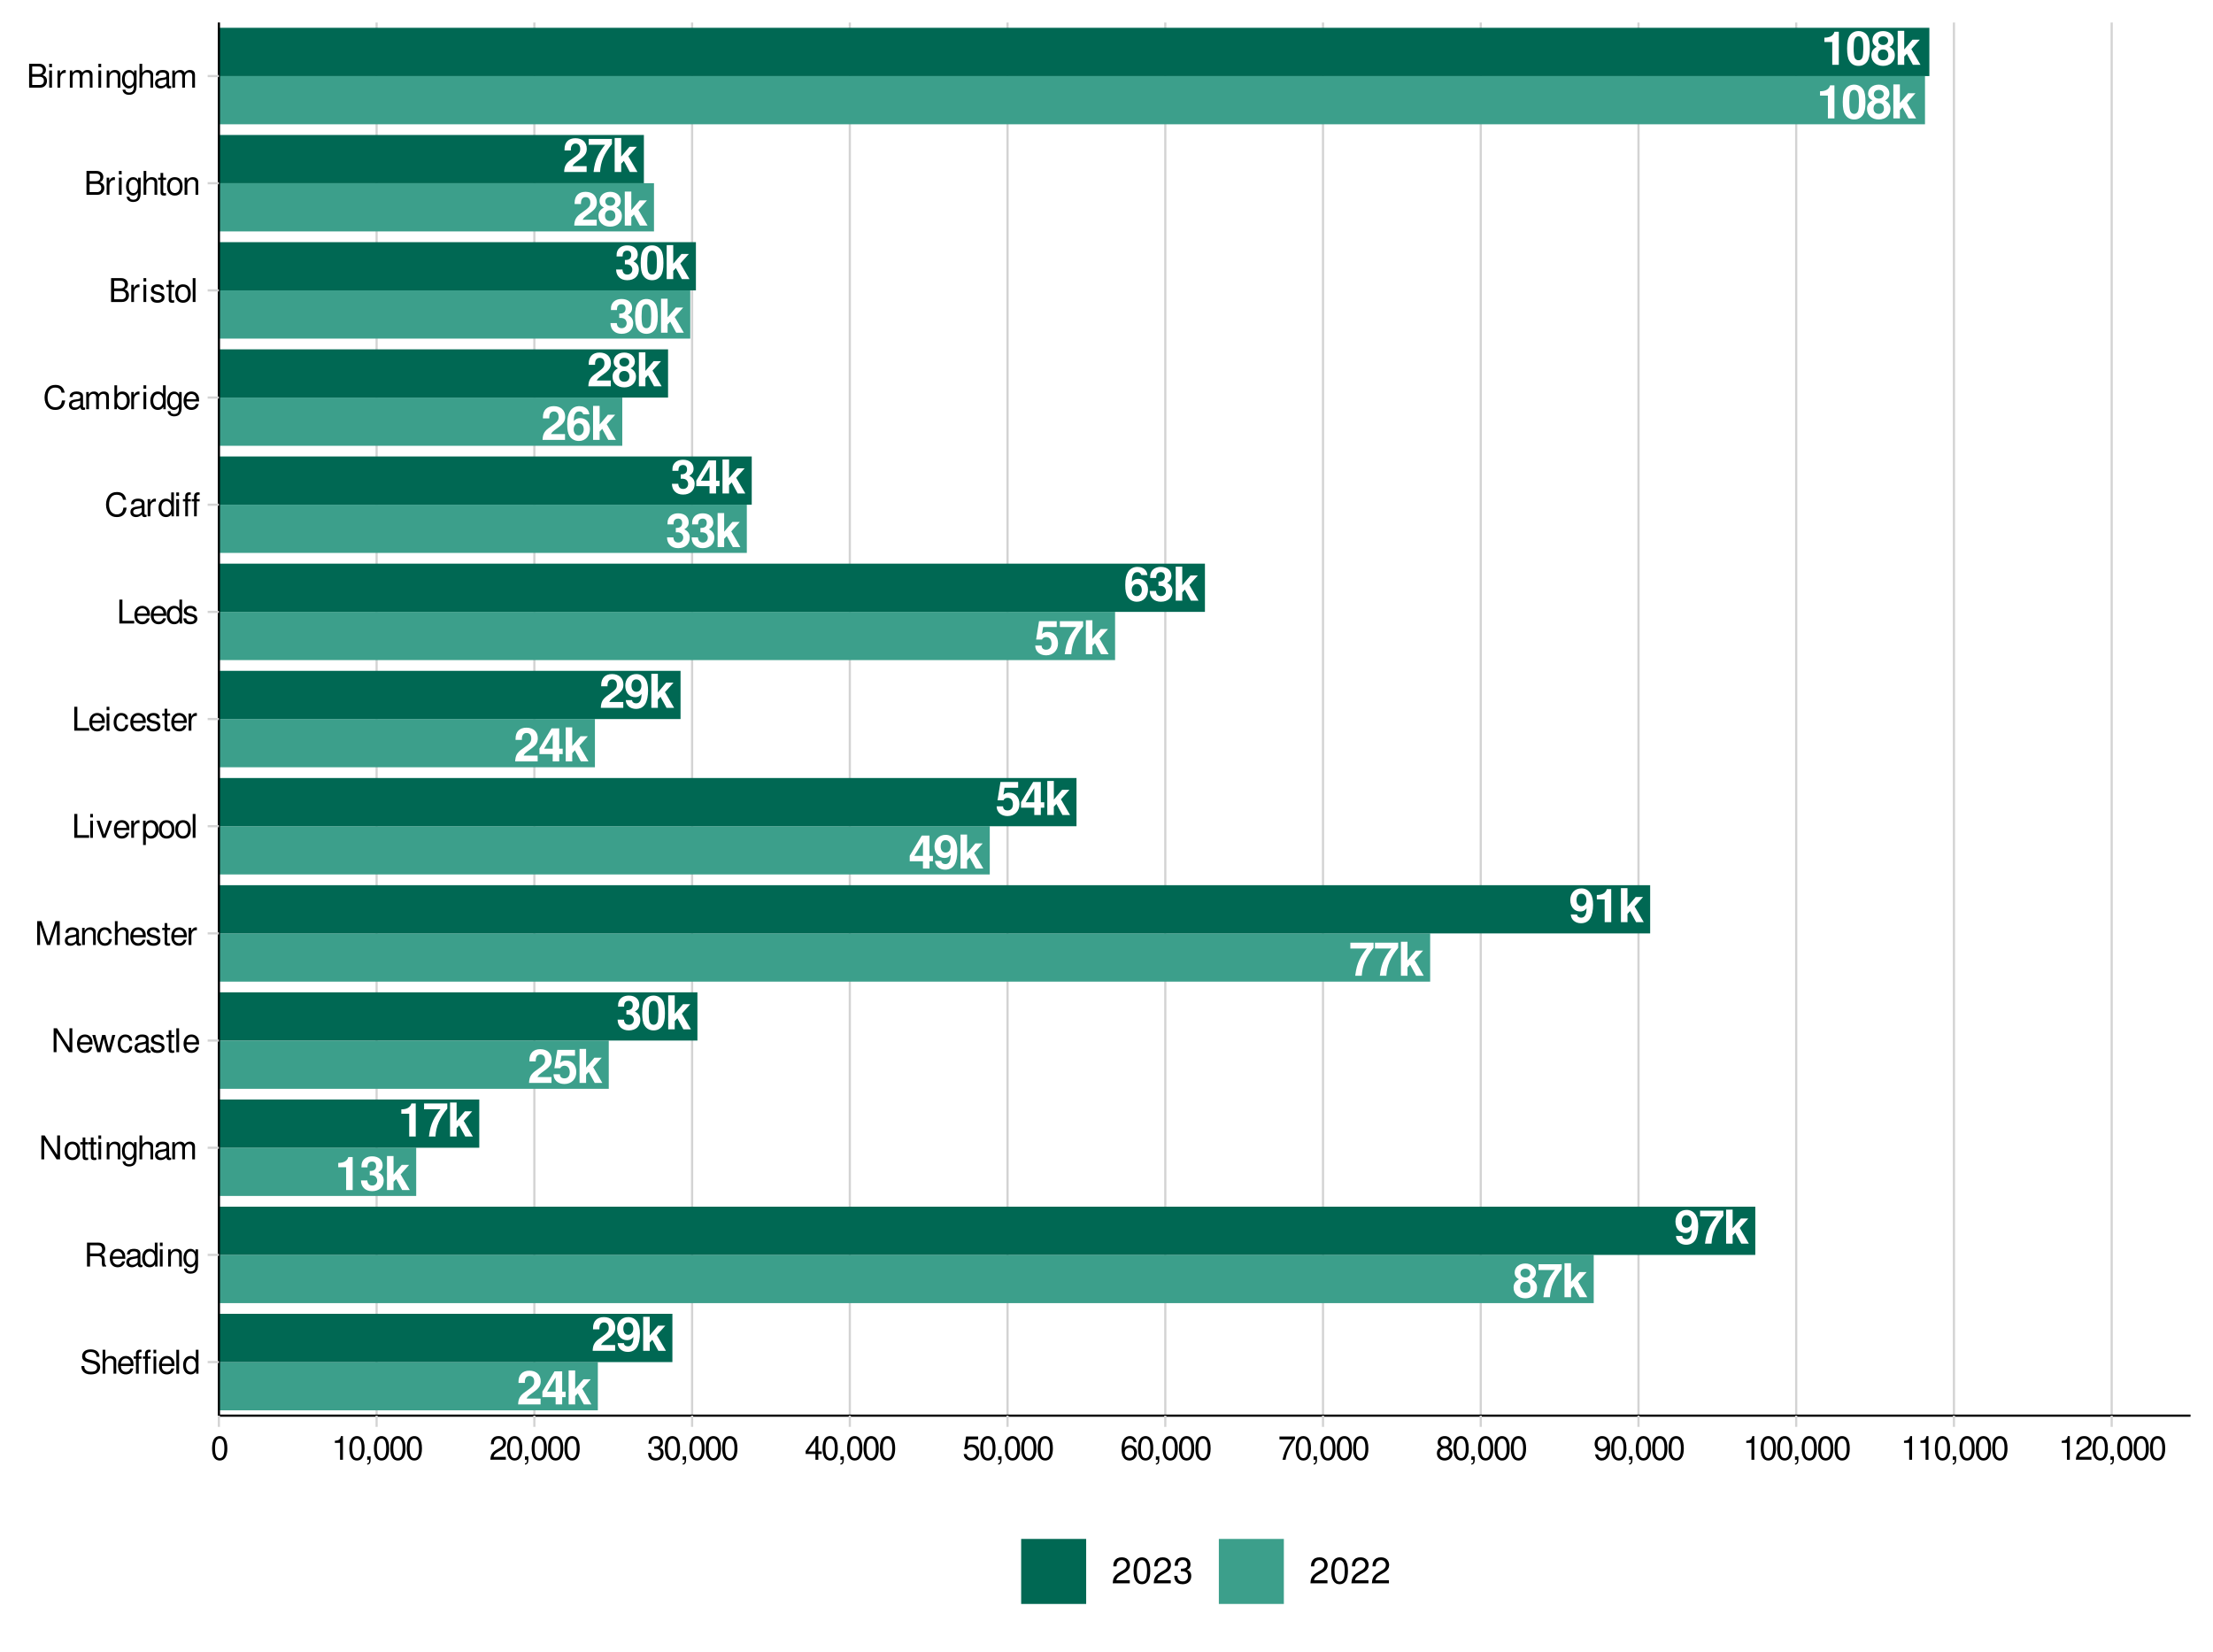 <?xml version="1.0" encoding="UTF-8"?>
<svg xmlns="http://www.w3.org/2000/svg" xmlns:xlink="http://www.w3.org/1999/xlink" width="540pt" height="403pt" viewBox="0 0 540 403" version="1.1">
<defs>
<g>
<symbol overflow="visible" id="glyph0-0">
<path style="stroke:none;" d=""/>
</symbol>
<symbol overflow="visible" id="glyph0-1">
<path style="stroke:none;" d="M 2.703 -5.562 L 2.703 0 L 4.297 0 L 4.297 -8.062 L 3.234 -8.062 C 2.984 -7.109 2.156 -6.625 0.781 -6.625 L 0.781 -5.562 Z M 2.703 -5.562 "/>
</symbol>
<symbol overflow="visible" id="glyph0-2">
<path style="stroke:none;" d="M 3.109 -8.234 C 2.234 -8.234 1.5 -7.875 1.016 -7.203 C 0.547 -6.578 0.328 -5.547 0.328 -3.984 C 0.328 -2.547 0.516 -1.547 0.906 -0.938 C 1.375 -0.156 2.156 0.266 3.109 0.266 C 3.984 0.266 4.703 -0.094 5.203 -0.766 C 5.656 -1.391 5.875 -2.422 5.875 -3.938 C 5.875 -5.422 5.703 -6.422 5.312 -7.047 C 4.828 -7.812 4.047 -8.234 3.109 -8.234 Z M 3.109 -6.953 C 3.516 -6.953 3.844 -6.719 4.031 -6.297 C 4.203 -5.953 4.281 -5.078 4.281 -3.969 C 4.281 -3.062 4.203 -2.172 4.078 -1.844 C 3.906 -1.359 3.562 -1.109 3.109 -1.109 C 2.688 -1.109 2.359 -1.312 2.172 -1.734 C 2.016 -2.062 1.922 -2.906 1.922 -4 C 1.922 -4.953 2 -5.859 2.125 -6.188 C 2.297 -6.672 2.656 -6.953 3.109 -6.953 Z M 3.109 -6.953 "/>
</symbol>
<symbol overflow="visible" id="glyph0-3">
<path style="stroke:none;" d="M 4.656 -4.391 C 4.922 -4.531 5.047 -4.625 5.172 -4.734 C 5.5 -5.047 5.703 -5.531 5.703 -6.047 C 5.703 -7.312 4.609 -8.234 3.109 -8.234 C 1.609 -8.234 0.516 -7.312 0.516 -6.047 C 0.516 -5.266 0.844 -4.781 1.562 -4.391 C 0.641 -3.875 0.25 -3.281 0.25 -2.328 C 0.25 -0.797 1.422 0.266 3.109 0.266 C 4.797 0.266 5.969 -0.797 5.969 -2.328 C 5.969 -3.281 5.578 -3.875 4.656 -4.391 Z M 3.125 -6.953 C 3.828 -6.953 4.328 -6.516 4.328 -5.891 C 4.328 -5.281 3.828 -4.828 3.125 -4.828 C 2.406 -4.828 1.922 -5.266 1.922 -5.906 C 1.922 -6.516 2.406 -6.953 3.125 -6.953 Z M 3.109 -3.75 C 3.891 -3.75 4.375 -3.234 4.375 -2.391 C 4.375 -1.609 3.875 -1.109 3.109 -1.109 C 2.328 -1.109 1.844 -1.609 1.844 -2.406 C 1.844 -3.234 2.328 -3.75 3.109 -3.75 Z M 3.109 -3.75 "/>
</symbol>
<symbol overflow="visible" id="glyph0-4">
<path style="stroke:none;" d="M 2.266 -3.75 L 2.266 -8.297 L 0.672 -8.297 L 0.672 0 L 2.266 0 L 2.266 -2.016 L 2.906 -2.703 L 4.375 0 L 6.234 0 L 4 -3.828 L 6.078 -6.141 L 4.281 -6.141 Z M 2.266 -3.75 "/>
</symbol>
<symbol overflow="visible" id="glyph0-5">
<path style="stroke:none;" d="M 5.828 -1.422 L 2.406 -1.422 C 2.609 -1.859 2.859 -2.094 4.047 -2.953 C 5.453 -3.969 5.859 -4.578 5.859 -5.672 C 5.859 -7.234 4.781 -8.234 3.094 -8.234 C 1.422 -8.234 0.438 -7.25 0.438 -5.547 L 0.438 -5.25 L 1.984 -5.25 L 1.984 -5.516 C 1.984 -6.422 2.406 -6.938 3.125 -6.938 C 3.828 -6.938 4.266 -6.453 4.266 -5.641 C 4.266 -4.75 4 -4.406 2.203 -3.141 C 0.828 -2.203 0.406 -1.5 0.344 0 L 5.828 0 Z M 5.828 -1.422 "/>
</symbol>
<symbol overflow="visible" id="glyph0-6">
<path style="stroke:none;" d="M 2.469 -3.609 C 3.078 -3.609 3.109 -3.609 3.406 -3.531 C 3.938 -3.375 4.281 -2.906 4.281 -2.328 C 4.281 -1.609 3.781 -1.109 3.078 -1.109 C 2.328 -1.109 1.922 -1.531 1.875 -2.359 L 0.328 -2.359 C 0.344 -0.75 1.391 0.266 3.047 0.266 C 4.766 0.266 5.875 -0.75 5.875 -2.328 C 5.875 -3.266 5.453 -3.875 4.547 -4.328 C 5.297 -4.781 5.609 -5.297 5.609 -6.047 C 5.609 -7.375 4.609 -8.234 3.047 -8.234 C 1.875 -8.234 0.984 -7.719 0.625 -6.844 C 0.484 -6.469 0.438 -6.203 0.438 -5.531 L 1.906 -5.531 C 1.922 -5.953 1.953 -6.172 2.031 -6.375 C 2.188 -6.734 2.547 -6.953 3.016 -6.953 C 3.656 -6.953 4.016 -6.562 4.016 -5.891 C 4.016 -5.078 3.547 -4.672 2.609 -4.672 L 2.469 -4.672 Z M 2.469 -3.609 "/>
</symbol>
<symbol overflow="visible" id="glyph0-7">
<path style="stroke:none;" d="M 5.766 -6.234 C 5.688 -6.75 5.578 -7.016 5.375 -7.312 C 4.953 -7.891 4.219 -8.234 3.344 -8.234 C 2.344 -8.234 1.531 -7.797 1.031 -6.984 C 0.562 -6.203 0.359 -5.297 0.359 -3.828 C 0.359 -2.453 0.531 -1.578 0.938 -0.938 C 1.406 -0.188 2.25 0.266 3.203 0.266 C 4.812 0.266 5.906 -0.938 5.906 -2.703 C 5.906 -4.25 4.953 -5.312 3.562 -5.312 C 2.906 -5.312 2.453 -5.125 1.953 -4.594 L 1.969 -4.766 C 1.984 -5.516 2.031 -5.75 2.141 -6.062 C 2.359 -6.656 2.734 -6.953 3.297 -6.953 C 3.812 -6.953 4.078 -6.75 4.281 -6.234 Z M 3.156 -4.047 C 3.906 -4.047 4.391 -3.484 4.391 -2.578 C 4.391 -1.734 3.875 -1.109 3.156 -1.109 C 2.438 -1.109 1.938 -1.688 1.938 -2.562 C 1.938 -3.438 2.438 -4.047 3.156 -4.047 Z M 3.156 -4.047 "/>
</symbol>
<symbol overflow="visible" id="glyph0-8">
<path style="stroke:none;" d="M 5.562 -8.062 L 1.25 -8.062 L 0.531 -3.578 L 1.969 -3.578 C 2.141 -3.969 2.5 -4.188 2.984 -4.188 C 3.797 -4.188 4.281 -3.609 4.281 -2.625 C 4.281 -1.688 3.797 -1.109 2.984 -1.109 C 2.297 -1.109 1.906 -1.453 1.875 -2.109 L 0.312 -2.109 C 0.328 -0.688 1.406 0.266 2.969 0.266 C 4.703 0.266 5.875 -0.922 5.875 -2.656 C 5.875 -4.328 4.859 -5.453 3.359 -5.453 C 2.828 -5.453 2.438 -5.312 1.969 -4.953 L 2.234 -6.641 L 5.562 -6.641 Z M 5.562 -8.062 "/>
</symbol>
<symbol overflow="visible" id="glyph0-9">
<path style="stroke:none;" d="M 6 -8.062 L 0.328 -8.062 L 0.328 -6.641 L 4.344 -6.641 C 3.859 -6.125 2.891 -4.656 2.578 -3.953 C 2.016 -2.781 1.734 -1.719 1.516 0 L 3.109 0 C 3.266 -2.547 4.094 -4.5 6 -6.812 Z M 6 -8.062 "/>
</symbol>
<symbol overflow="visible" id="glyph0-10">
<path style="stroke:none;" d="M 5.938 -3.109 L 5.094 -3.109 L 5.094 -8.062 L 3.219 -8.062 L 0.266 -3.125 L 0.266 -1.781 L 3.5 -1.781 L 3.5 0 L 5.094 0 L 5.094 -1.781 L 5.938 -1.781 Z M 3.5 -3.109 L 1.406 -3.109 L 3.5 -6.547 Z M 3.5 -3.109 "/>
</symbol>
<symbol overflow="visible" id="glyph0-11">
<path style="stroke:none;" d="M 0.438 -1.875 C 0.469 -0.641 1.516 0.266 2.906 0.266 C 3.938 0.266 4.719 -0.156 5.203 -0.984 C 5.625 -1.688 5.875 -2.906 5.875 -4.203 C 5.875 -5.391 5.688 -6.297 5.312 -6.922 C 4.797 -7.781 4 -8.234 3.031 -8.234 C 1.422 -8.234 0.312 -7.078 0.312 -5.391 C 0.312 -3.734 1.297 -2.594 2.734 -2.594 C 3.141 -2.594 3.531 -2.703 3.781 -2.891 C 3.922 -2.984 4.016 -3.094 4.281 -3.391 C 4.281 -1.828 3.844 -1.094 2.953 -1.094 C 2.375 -1.094 2 -1.406 1.969 -1.875 Z M 2.984 -6.938 C 3.766 -6.938 4.25 -6.344 4.25 -5.391 C 4.25 -4.5 3.75 -3.906 3.016 -3.906 C 2.281 -3.906 1.828 -4.484 1.828 -5.422 C 1.828 -6.344 2.281 -6.938 2.984 -6.938 Z M 2.984 -6.938 "/>
</symbol>
<symbol overflow="visible" id="glyph1-0">
<path style="stroke:none;" d=""/>
</symbol>
<symbol overflow="visible" id="glyph1-1">
<path style="stroke:none;" d="M 4.766 -4.125 C 4.766 -4.516 4.75 -4.625 4.609 -4.906 C 4.297 -5.578 3.609 -5.922 2.625 -5.922 C 1.359 -5.922 0.562 -5.266 0.562 -4.219 C 0.562 -3.5 0.938 -3.062 1.703 -2.859 L 3.156 -2.469 C 3.891 -2.281 4.219 -1.984 4.219 -1.531 C 4.219 -1.219 4.062 -0.891 3.812 -0.719 C 3.578 -0.547 3.203 -0.469 2.734 -0.469 C 2.094 -0.469 1.672 -0.625 1.391 -0.953 C 1.172 -1.219 1.078 -1.5 1.094 -1.859 L 0.391 -1.859 C 0.391 -1.312 0.5 -0.969 0.734 -0.641 C 1.125 -0.094 1.797 0.188 2.688 0.188 C 3.391 0.188 3.953 0.031 4.328 -0.266 C 4.719 -0.578 4.969 -1.094 4.969 -1.594 C 4.969 -2.312 4.516 -2.844 3.734 -3.062 L 2.266 -3.453 C 1.562 -3.641 1.297 -3.875 1.297 -4.312 C 1.297 -4.906 1.828 -5.297 2.609 -5.297 C 3.531 -5.297 4.062 -4.891 4.062 -4.125 Z M 4.766 -4.125 "/>
</symbol>
<symbol overflow="visible" id="glyph1-2">
<path style="stroke:none;" d="M 0.562 -5.828 L 0.562 0 L 1.219 0 L 1.219 -2.312 C 1.219 -3.172 1.672 -3.734 2.359 -3.734 C 2.578 -3.734 2.797 -3.656 2.953 -3.547 C 3.141 -3.406 3.219 -3.203 3.219 -2.906 L 3.219 0 L 3.891 0 L 3.891 -3.172 C 3.891 -3.875 3.391 -4.312 2.562 -4.312 C 1.969 -4.312 1.609 -4.125 1.219 -3.609 L 1.219 -5.828 Z M 0.562 -5.828 "/>
</symbol>
<symbol overflow="visible" id="glyph1-3">
<path style="stroke:none;" d="M 4.109 -1.875 C 4.109 -2.516 4.062 -2.891 3.938 -3.203 C 3.656 -3.891 3.031 -4.312 2.234 -4.312 C 1.078 -4.312 0.312 -3.422 0.312 -2.047 C 0.312 -0.656 1.047 0.188 2.219 0.188 C 3.188 0.188 3.844 -0.359 4.016 -1.266 L 3.344 -1.266 C 3.156 -0.719 2.781 -0.438 2.25 -0.438 C 1.828 -0.438 1.469 -0.625 1.234 -0.969 C 1.078 -1.219 1.031 -1.453 1.016 -1.875 Z M 1.031 -2.422 C 1.094 -3.188 1.562 -3.703 2.234 -3.703 C 2.906 -3.703 3.391 -3.172 3.391 -2.422 Z M 1.031 -2.422 "/>
</symbol>
<symbol overflow="visible" id="glyph1-4">
<path style="stroke:none;" d="M 2.062 -4.188 L 1.375 -4.188 L 1.375 -4.844 C 1.375 -5.125 1.516 -5.266 1.828 -5.266 C 1.891 -5.266 1.906 -5.266 2.062 -5.266 L 2.062 -5.812 C 1.906 -5.844 1.828 -5.859 1.688 -5.859 C 1.078 -5.859 0.703 -5.5 0.703 -4.906 L 0.703 -4.188 L 0.141 -4.188 L 0.141 -3.641 L 0.703 -3.641 L 0.703 0 L 1.375 0 L 1.375 -3.641 L 2.062 -3.641 Z M 4.281 -4.188 L 3.594 -4.188 L 3.594 -4.844 C 3.594 -5.125 3.75 -5.266 4.062 -5.266 C 4.109 -5.266 4.141 -5.266 4.281 -5.266 L 4.281 -5.812 C 4.141 -5.844 4.047 -5.859 3.906 -5.859 C 3.297 -5.859 2.922 -5.5 2.922 -4.906 L 2.922 -4.188 L 2.375 -4.188 L 2.375 -3.641 L 2.922 -3.641 L 2.922 0 L 3.594 0 L 3.594 -3.641 L 4.281 -3.641 Z M 5.641 -4.188 L 4.984 -4.188 L 4.984 0 L 5.641 0 Z M 5.641 -5.828 L 4.969 -5.828 L 4.969 -4.984 L 5.641 -4.984 Z M 5.641 -5.828 "/>
</symbol>
<symbol overflow="visible" id="glyph1-5">
<path style="stroke:none;" d="M 1.219 -5.828 L 0.547 -5.828 L 0.547 0 L 1.219 0 Z M 1.219 -5.828 "/>
</symbol>
<symbol overflow="visible" id="glyph1-6">
<path style="stroke:none;" d="M 3.953 -5.828 L 3.297 -5.828 L 3.297 -3.656 C 3.016 -4.094 2.562 -4.312 2.016 -4.312 C 0.922 -4.312 0.203 -3.438 0.203 -2.109 C 0.203 -0.688 0.891 0.188 2.031 0.188 C 2.609 0.188 3.016 -0.031 3.375 -0.547 L 3.375 0 L 3.953 0 Z M 2.125 -3.688 C 2.844 -3.688 3.297 -3.062 3.297 -2.047 C 3.297 -1.078 2.828 -0.438 2.125 -0.438 C 1.391 -0.438 0.906 -1.094 0.906 -2.062 C 0.906 -3.047 1.391 -3.688 2.125 -3.688 Z M 2.125 -3.688 "/>
</symbol>
<symbol overflow="visible" id="glyph1-7">
<path style="stroke:none;" d="M 1.484 -2.516 L 3.406 -2.516 C 4.078 -2.516 4.375 -2.188 4.375 -1.469 L 4.359 -0.953 C 4.359 -0.594 4.422 -0.234 4.531 0 L 5.438 0 L 5.438 -0.188 C 5.156 -0.375 5.094 -0.578 5.078 -1.359 C 5.078 -2.312 4.922 -2.609 4.281 -2.875 C 4.938 -3.203 5.203 -3.594 5.203 -4.266 C 5.203 -5.281 4.578 -5.828 3.438 -5.828 L 0.75 -5.828 L 0.75 0 L 1.484 0 Z M 1.484 -3.172 L 1.484 -5.172 L 3.281 -5.172 C 3.703 -5.172 3.938 -5.109 4.125 -4.953 C 4.328 -4.781 4.438 -4.516 4.438 -4.172 C 4.438 -3.484 4.078 -3.172 3.281 -3.172 Z M 1.484 -3.172 "/>
</symbol>
<symbol overflow="visible" id="glyph1-8">
<path style="stroke:none;" d="M 4.281 -0.391 C 4.203 -0.375 4.172 -0.375 4.141 -0.375 C 3.906 -0.375 3.781 -0.5 3.781 -0.703 L 3.781 -3.172 C 3.781 -3.906 3.234 -4.312 2.203 -4.312 C 1.578 -4.312 1.094 -4.141 0.812 -3.828 C 0.609 -3.609 0.531 -3.375 0.516 -2.953 L 1.188 -2.953 C 1.25 -3.469 1.547 -3.703 2.172 -3.703 C 2.781 -3.703 3.109 -3.469 3.109 -3.078 L 3.109 -2.891 C 3.109 -2.609 2.953 -2.5 2.422 -2.438 C 1.469 -2.312 1.328 -2.281 1.078 -2.172 C 0.578 -1.969 0.344 -1.594 0.344 -1.062 C 0.344 -0.297 0.859 0.188 1.719 0.188 C 2.234 0.188 2.656 0 3.141 -0.438 C 3.188 0 3.391 0.188 3.828 0.188 C 3.969 0.188 4.062 0.172 4.281 0.109 Z M 3.109 -1.312 C 3.109 -1.094 3.047 -0.953 2.844 -0.781 C 2.578 -0.531 2.25 -0.406 1.859 -0.406 C 1.344 -0.406 1.031 -0.641 1.031 -1.078 C 1.031 -1.516 1.312 -1.734 2.047 -1.844 C 2.75 -1.938 2.891 -1.969 3.109 -2.078 Z M 3.109 -1.312 "/>
</symbol>
<symbol overflow="visible" id="glyph1-9">
<path style="stroke:none;" d="M 1.203 -4.188 L 0.531 -4.188 L 0.531 0 L 1.203 0 Z M 1.203 -5.828 L 0.531 -5.828 L 0.531 -4.984 L 1.203 -4.984 Z M 1.203 -5.828 "/>
</symbol>
<symbol overflow="visible" id="glyph1-10">
<path style="stroke:none;" d="M 0.562 -4.188 L 0.562 0 L 1.234 0 L 1.234 -2.312 C 1.234 -3.172 1.688 -3.734 2.375 -3.734 C 2.891 -3.734 3.234 -3.406 3.234 -2.906 L 3.234 0 L 3.891 0 L 3.891 -3.172 C 3.891 -3.859 3.375 -4.312 2.562 -4.312 C 1.938 -4.312 1.547 -4.078 1.172 -3.484 L 1.172 -4.188 Z M 0.562 -4.188 "/>
</symbol>
<symbol overflow="visible" id="glyph1-11">
<path style="stroke:none;" d="M 3.234 -4.188 L 3.234 -3.578 C 2.891 -4.094 2.531 -4.312 2 -4.312 C 0.984 -4.312 0.281 -3.375 0.281 -2.031 C 0.281 -1.312 0.453 -0.812 0.812 -0.391 C 1.125 -0.016 1.516 0.188 1.953 0.188 C 2.453 0.188 2.812 -0.047 3.172 -0.562 L 3.172 -0.359 C 3.172 0.766 2.859 1.188 2.031 1.188 C 1.453 1.188 1.156 0.953 1.094 0.484 L 0.422 0.484 C 0.484 1.25 1.094 1.75 2.016 1.75 C 2.625 1.75 3.141 1.547 3.406 1.203 C 3.734 0.812 3.844 0.297 3.844 -0.688 L 3.844 -4.188 Z M 2.062 -3.703 C 2.766 -3.703 3.172 -3.109 3.172 -2.047 C 3.172 -1.031 2.766 -0.438 2.062 -0.438 C 1.375 -0.438 0.969 -1.031 0.969 -2.062 C 0.969 -3.094 1.375 -3.703 2.062 -3.703 Z M 2.062 -3.703 "/>
</symbol>
<symbol overflow="visible" id="glyph1-12">
<path style="stroke:none;" d="M 5.172 -5.828 L 4.469 -5.828 L 4.469 -1.062 L 1.422 -5.828 L 0.609 -5.828 L 0.609 0 L 1.312 0 L 1.312 -4.734 L 4.328 0 L 5.172 0 Z M 5.172 -5.828 "/>
</symbol>
<symbol overflow="visible" id="glyph1-13">
<path style="stroke:none;" d="M 2.172 -4.312 C 0.984 -4.312 0.281 -3.469 0.281 -2.062 C 0.281 -0.641 0.984 0.188 2.188 0.188 C 3.375 0.188 4.078 -0.656 4.078 -2.031 C 4.078 -3.484 3.391 -4.312 2.172 -4.312 Z M 2.188 -3.703 C 2.938 -3.703 3.391 -3.078 3.391 -2.047 C 3.391 -1.047 2.922 -0.438 2.188 -0.438 C 1.438 -0.438 0.984 -1.047 0.984 -2.062 C 0.984 -3.078 1.438 -3.703 2.188 -3.703 Z M 2.188 -3.703 "/>
</symbol>
<symbol overflow="visible" id="glyph1-14">
<path style="stroke:none;" d="M 2.031 -4.188 L 1.344 -4.188 L 1.344 -5.344 L 0.688 -5.344 L 0.688 -4.188 L 0.109 -4.188 L 0.109 -3.641 L 0.688 -3.641 L 0.688 -0.484 C 0.688 -0.047 0.969 0.188 1.484 0.188 C 1.656 0.188 1.812 0.172 2.031 0.125 L 2.031 -0.438 C 1.938 -0.406 1.844 -0.406 1.719 -0.406 C 1.422 -0.406 1.344 -0.484 1.344 -0.781 L 1.344 -3.641 L 2.031 -3.641 Z M 2.031 -4.188 "/>
</symbol>
<symbol overflow="visible" id="glyph1-15">
<path style="stroke:none;" d="M 0.562 -4.188 L 0.562 0 L 1.234 0 L 1.234 -2.625 C 1.234 -3.234 1.672 -3.734 2.219 -3.734 C 2.719 -3.734 2.984 -3.422 2.984 -2.891 L 2.984 0 L 3.656 0 L 3.656 -2.625 C 3.656 -3.234 4.109 -3.734 4.641 -3.734 C 5.141 -3.734 5.422 -3.422 5.422 -2.891 L 5.422 0 L 6.094 0 L 6.094 -3.141 C 6.094 -3.891 5.656 -4.312 4.875 -4.312 C 4.312 -4.312 3.984 -4.141 3.594 -3.672 C 3.344 -4.125 3.016 -4.312 2.469 -4.312 C 1.906 -4.312 1.531 -4.109 1.172 -3.594 L 1.172 -4.188 Z M 0.562 -4.188 "/>
</symbol>
<symbol overflow="visible" id="glyph1-16">
<path style="stroke:none;" d="M 4.438 0 L 5.656 -4.188 L 4.906 -4.188 L 4.078 -0.922 L 3.25 -4.188 L 2.438 -4.188 L 1.641 -0.922 L 0.781 -4.188 L 0.047 -4.188 L 1.266 0 L 2.016 0 L 2.828 -3.281 L 3.672 0 Z M 4.438 0 "/>
</symbol>
<symbol overflow="visible" id="glyph1-17">
<path style="stroke:none;" d="M 3.766 -2.781 C 3.734 -3.188 3.641 -3.453 3.484 -3.688 C 3.203 -4.078 2.703 -4.312 2.109 -4.312 C 0.969 -4.312 0.25 -3.422 0.25 -2.031 C 0.25 -0.672 0.969 0.188 2.109 0.188 C 3.109 0.188 3.734 -0.422 3.812 -1.438 L 3.141 -1.438 C 3.031 -0.766 2.688 -0.438 2.125 -0.438 C 1.391 -0.438 0.938 -1.031 0.938 -2.031 C 0.938 -3.078 1.375 -3.703 2.109 -3.703 C 2.656 -3.703 3.016 -3.375 3.094 -2.781 Z M 3.766 -2.781 "/>
</symbol>
<symbol overflow="visible" id="glyph1-18">
<path style="stroke:none;" d="M 3.5 -3.031 C 3.5 -3.844 2.953 -4.312 1.984 -4.312 C 1.016 -4.312 0.375 -3.812 0.375 -3.031 C 0.375 -2.375 0.719 -2.062 1.703 -1.828 L 2.328 -1.672 C 2.797 -1.562 2.969 -1.391 2.969 -1.094 C 2.969 -0.703 2.578 -0.438 2 -0.438 C 1.641 -0.438 1.344 -0.531 1.172 -0.719 C 1.062 -0.828 1.016 -0.953 0.969 -1.25 L 0.266 -1.25 C 0.297 -0.281 0.844 0.188 1.938 0.188 C 3 0.188 3.672 -0.344 3.672 -1.141 C 3.672 -1.766 3.312 -2.109 2.484 -2.312 L 1.844 -2.469 C 1.297 -2.594 1.078 -2.766 1.078 -3.062 C 1.078 -3.453 1.422 -3.703 1.953 -3.703 C 2.5 -3.703 2.781 -3.469 2.797 -3.031 Z M 3.5 -3.031 "/>
</symbol>
<symbol overflow="visible" id="glyph1-19">
<path style="stroke:none;" d="M 3.75 0 L 5.391 -4.891 L 5.391 0 L 6.094 0 L 6.094 -5.828 L 5.062 -5.828 L 3.359 -0.75 L 1.625 -5.828 L 0.594 -5.828 L 0.594 0 L 1.297 0 L 1.297 -4.891 L 2.953 0 Z M 3.75 0 "/>
</symbol>
<symbol overflow="visible" id="glyph1-20">
<path style="stroke:none;" d="M 0.547 -4.188 L 0.547 0 L 1.219 0 L 1.219 -2.172 C 1.234 -3.188 1.641 -3.625 2.562 -3.609 L 2.562 -4.281 C 2.453 -4.297 2.391 -4.312 2.312 -4.312 C 1.875 -4.312 1.547 -4.062 1.172 -3.438 L 1.172 -4.188 Z M 0.547 -4.188 "/>
</symbol>
<symbol overflow="visible" id="glyph1-21">
<path style="stroke:none;" d="M 1.391 -5.828 L 0.641 -5.828 L 0.641 0 L 4.266 0 L 4.266 -0.656 L 1.391 -0.656 Z M 1.391 -5.828 "/>
</symbol>
<symbol overflow="visible" id="glyph1-22">
<path style="stroke:none;" d="M 2.281 0 L 3.891 -4.188 L 3.141 -4.188 L 1.953 -0.797 L 0.828 -4.188 L 0.078 -4.188 L 1.547 0 Z M 2.281 0 "/>
</symbol>
<symbol overflow="visible" id="glyph1-23">
<path style="stroke:none;" d="M 0.438 1.75 L 1.109 1.75 L 1.109 -0.438 C 1.453 -0.016 1.844 0.188 2.391 0.188 C 3.484 0.188 4.188 -0.688 4.188 -2.031 C 4.188 -3.438 3.5 -4.312 2.391 -4.312 C 1.812 -4.312 1.359 -4.062 1.047 -3.562 L 1.047 -4.188 L 0.438 -4.188 Z M 2.266 -3.688 C 3.016 -3.688 3.484 -3.047 3.484 -2.047 C 3.484 -1.094 3 -0.438 2.266 -0.438 C 1.562 -0.438 1.109 -1.078 1.109 -2.062 C 1.109 -3.047 1.562 -3.688 2.266 -3.688 Z M 2.266 -3.688 "/>
</symbol>
<symbol overflow="visible" id="glyph1-24">
<path style="stroke:none;" d="M 5.297 -4.031 C 5.062 -5.297 4.328 -5.922 3.047 -5.922 C 2.266 -5.922 1.625 -5.688 1.203 -5.203 C 0.672 -4.625 0.391 -3.797 0.391 -2.844 C 0.391 -1.891 0.688 -1.062 1.219 -0.5 C 1.688 -0.031 2.25 0.188 3.016 0.188 C 4.438 0.188 5.234 -0.578 5.422 -2.125 L 4.641 -2.125 C 4.578 -1.734 4.5 -1.453 4.391 -1.219 C 4.141 -0.75 3.641 -0.469 3.031 -0.469 C 1.859 -0.469 1.125 -1.406 1.125 -2.859 C 1.125 -4.359 1.828 -5.266 2.953 -5.266 C 3.438 -5.266 3.875 -5.141 4.109 -4.906 C 4.328 -4.703 4.453 -4.469 4.531 -4.031 Z M 5.297 -4.031 "/>
</symbol>
<symbol overflow="visible" id="glyph1-25">
<path style="stroke:none;" d="M 2.078 -4.188 L 1.391 -4.188 L 1.391 -4.844 C 1.391 -5.125 1.531 -5.266 1.844 -5.266 C 1.906 -5.266 1.922 -5.266 2.078 -5.266 L 2.078 -5.812 C 1.922 -5.844 1.844 -5.859 1.703 -5.859 C 1.094 -5.859 0.719 -5.5 0.719 -4.906 L 0.719 -4.188 L 0.156 -4.188 L 0.156 -3.641 L 0.719 -3.641 L 0.719 0 L 1.391 0 L 1.391 -3.641 L 2.078 -3.641 Z M 4.234 -4.188 L 3.531 -4.188 L 3.531 -4.844 C 3.531 -5.125 3.688 -5.266 4 -5.266 C 4.062 -5.266 4.078 -5.266 4.234 -5.266 L 4.234 -5.812 C 4.078 -5.844 3.984 -5.859 3.859 -5.859 C 3.234 -5.859 2.875 -5.5 2.875 -4.906 L 2.875 -4.188 L 2.312 -4.188 L 2.312 -3.641 L 2.875 -3.641 L 2.875 0 L 3.531 0 L 3.531 -3.641 L 4.234 -3.641 Z M 4.234 -4.188 "/>
</symbol>
<symbol overflow="visible" id="glyph1-26">
<path style="stroke:none;" d="M 0.438 -5.828 L 0.438 0 L 1.031 0 L 1.031 -0.531 C 1.359 -0.047 1.781 0.188 2.359 0.188 C 3.469 0.188 4.188 -0.719 4.188 -2.109 C 4.188 -3.469 3.5 -4.312 2.391 -4.312 C 1.812 -4.312 1.406 -4.094 1.094 -3.625 L 1.094 -5.828 Z M 2.266 -3.688 C 3.016 -3.688 3.484 -3.047 3.484 -2.047 C 3.484 -1.094 2.984 -0.438 2.266 -0.438 C 1.547 -0.438 1.094 -1.078 1.094 -2.062 C 1.094 -3.047 1.547 -3.688 2.266 -3.688 Z M 2.266 -3.688 "/>
</symbol>
<symbol overflow="visible" id="glyph1-27">
<path style="stroke:none;" d="M 0.625 0 L 3.266 0 C 3.812 0 4.219 -0.156 4.531 -0.484 C 4.828 -0.797 4.984 -1.203 4.984 -1.656 C 4.984 -2.375 4.656 -2.797 3.922 -3.078 C 4.453 -3.328 4.734 -3.75 4.734 -4.359 C 4.734 -4.781 4.562 -5.156 4.266 -5.422 C 3.953 -5.703 3.562 -5.828 3 -5.828 L 0.625 -5.828 Z M 1.375 -3.312 L 1.375 -5.172 L 2.812 -5.172 C 3.234 -5.172 3.469 -5.125 3.656 -4.969 C 3.875 -4.812 3.984 -4.562 3.984 -4.25 C 3.984 -3.922 3.875 -3.688 3.656 -3.531 C 3.469 -3.375 3.234 -3.312 2.812 -3.312 Z M 1.375 -0.656 L 1.375 -2.656 L 3.188 -2.656 C 3.844 -2.656 4.234 -2.281 4.234 -1.656 C 4.234 -1.031 3.844 -0.656 3.188 -0.656 Z M 1.375 -0.656 "/>
</symbol>
<symbol overflow="visible" id="glyph1-28">
<path style="stroke:none;" d="M 2.203 -5.781 C 1.672 -5.781 1.188 -5.547 0.891 -5.156 C 0.531 -4.641 0.344 -3.875 0.344 -2.797 C 0.344 -0.844 0.984 0.188 2.203 0.188 C 3.406 0.188 4.062 -0.844 4.062 -2.75 C 4.062 -3.875 3.875 -4.625 3.5 -5.156 C 3.203 -5.547 2.734 -5.781 2.203 -5.781 Z M 2.203 -5.156 C 2.953 -5.156 3.344 -4.391 3.344 -2.812 C 3.344 -1.172 2.969 -0.406 2.188 -0.406 C 1.438 -0.406 1.062 -1.203 1.062 -2.797 C 1.062 -4.391 1.438 -5.156 2.203 -5.156 Z M 2.203 -5.156 "/>
</symbol>
<symbol overflow="visible" id="glyph1-29">
<path style="stroke:none;" d="M 2.078 -4.125 L 2.078 0 L 2.781 0 L 2.781 -5.781 L 2.312 -5.781 C 2.062 -4.891 1.906 -4.781 0.812 -4.625 L 0.812 -4.125 Z M 2.078 -4.125 "/>
</symbol>
<symbol overflow="visible" id="glyph1-30">
<path style="stroke:none;" d="M 0.703 -0.828 L 0.703 0 L 1.172 0 L 1.172 0.141 C 1.172 0.703 1.078 0.859 0.703 0.875 L 0.703 1.172 C 1.219 1.188 1.531 0.812 1.531 0.125 L 1.531 -0.828 Z M 0.703 -0.828 "/>
</symbol>
<symbol overflow="visible" id="glyph1-31">
<path style="stroke:none;" d="M 4.047 -0.703 L 1.062 -0.703 C 1.141 -1.172 1.391 -1.484 2.094 -1.906 L 2.891 -2.359 C 3.688 -2.797 4.094 -3.391 4.094 -4.094 C 4.094 -4.578 3.891 -5.031 3.562 -5.328 C 3.219 -5.641 2.812 -5.781 2.266 -5.781 C 1.547 -5.781 1.016 -5.531 0.703 -5.031 C 0.5 -4.734 0.422 -4.375 0.406 -3.781 L 1.109 -3.781 C 1.125 -4.172 1.172 -4.406 1.266 -4.594 C 1.453 -4.953 1.828 -5.172 2.25 -5.172 C 2.891 -5.172 3.375 -4.703 3.375 -4.078 C 3.375 -3.609 3.109 -3.219 2.594 -2.922 L 1.859 -2.5 C 0.688 -1.812 0.344 -1.266 0.266 -0.016 L 4.047 -0.016 Z M 4.047 -0.703 "/>
</symbol>
<symbol overflow="visible" id="glyph1-32">
<path style="stroke:none;" d="M 1.766 -2.656 L 2.156 -2.656 C 2.922 -2.656 3.328 -2.297 3.328 -1.609 C 3.328 -0.875 2.891 -0.438 2.156 -0.438 C 1.391 -0.438 1.016 -0.828 0.953 -1.688 L 0.25 -1.688 C 0.281 -1.219 0.375 -0.906 0.5 -0.656 C 0.797 -0.094 1.359 0.188 2.125 0.188 C 3.297 0.188 4.047 -0.516 4.047 -1.609 C 4.047 -2.359 3.766 -2.75 3.094 -2.984 C 3.609 -3.203 3.875 -3.609 3.875 -4.188 C 3.875 -5.188 3.234 -5.781 2.156 -5.781 C 1.016 -5.781 0.406 -5.141 0.375 -3.922 L 1.078 -3.922 C 1.094 -4.266 1.125 -4.469 1.203 -4.641 C 1.375 -4.969 1.719 -5.172 2.156 -5.172 C 2.781 -5.172 3.156 -4.797 3.156 -4.172 C 3.156 -3.766 3.016 -3.516 2.703 -3.375 C 2.516 -3.297 2.25 -3.266 1.766 -3.25 Z M 1.766 -2.656 "/>
</symbol>
<symbol overflow="visible" id="glyph1-33">
<path style="stroke:none;" d="M 2.609 -1.406 L 2.609 0 L 3.312 0 L 3.312 -1.406 L 4.156 -1.406 L 4.156 -2.031 L 3.312 -2.031 L 3.312 -5.781 L 2.797 -5.781 L 0.219 -2.141 L 0.219 -1.406 Z M 2.609 -2.031 L 0.844 -2.031 L 2.609 -4.578 Z M 2.609 -2.031 "/>
</symbol>
<symbol overflow="visible" id="glyph1-34">
<path style="stroke:none;" d="M 3.812 -5.672 L 0.875 -5.672 L 0.453 -2.578 L 1.109 -2.578 C 1.438 -2.969 1.703 -3.109 2.156 -3.109 C 2.906 -3.109 3.391 -2.594 3.391 -1.75 C 3.391 -0.938 2.906 -0.438 2.141 -0.438 C 1.531 -0.438 1.156 -0.75 0.984 -1.391 L 0.281 -1.391 C 0.375 -0.922 0.453 -0.703 0.625 -0.5 C 0.938 -0.062 1.516 0.188 2.156 0.188 C 3.297 0.188 4.109 -0.641 4.109 -1.844 C 4.109 -2.969 3.359 -3.734 2.266 -3.734 C 1.875 -3.734 1.547 -3.625 1.219 -3.391 L 1.453 -4.969 L 3.812 -4.969 Z M 3.812 -5.672 "/>
</symbol>
<symbol overflow="visible" id="glyph1-35">
<path style="stroke:none;" d="M 3.984 -4.281 C 3.844 -5.219 3.234 -5.781 2.375 -5.781 C 1.75 -5.781 1.188 -5.484 0.859 -4.953 C 0.5 -4.391 0.344 -3.688 0.344 -2.641 C 0.344 -1.656 0.484 -1.047 0.828 -0.531 C 1.125 -0.062 1.625 0.188 2.25 0.188 C 3.328 0.188 4.109 -0.625 4.109 -1.75 C 4.109 -2.812 3.391 -3.562 2.375 -3.562 C 1.812 -3.562 1.375 -3.359 1.062 -2.938 C 1.078 -4.375 1.516 -5.156 2.328 -5.156 C 2.828 -5.156 3.172 -4.844 3.281 -4.281 Z M 2.281 -2.938 C 2.953 -2.938 3.391 -2.469 3.391 -1.703 C 3.391 -0.969 2.906 -0.438 2.25 -0.438 C 1.594 -0.438 1.109 -0.984 1.109 -1.734 C 1.109 -2.453 1.578 -2.938 2.281 -2.938 Z M 2.281 -2.938 "/>
</symbol>
<symbol overflow="visible" id="glyph1-36">
<path style="stroke:none;" d="M 4.156 -5.672 L 0.375 -5.672 L 0.375 -4.969 L 3.438 -4.969 C 2.078 -3.047 1.531 -1.859 1.109 0 L 1.859 0 C 2.172 -1.812 2.875 -3.375 4.156 -5.078 Z M 4.156 -5.672 "/>
</symbol>
<symbol overflow="visible" id="glyph1-37">
<path style="stroke:none;" d="M 3.125 -3.047 C 3.719 -3.406 3.906 -3.703 3.906 -4.234 C 3.906 -5.156 3.203 -5.781 2.203 -5.781 C 1.203 -5.781 0.5 -5.156 0.5 -4.25 C 0.5 -3.703 0.688 -3.422 1.266 -3.047 C 0.609 -2.719 0.297 -2.25 0.297 -1.609 C 0.297 -0.547 1.078 0.188 2.203 0.188 C 3.312 0.188 4.109 -0.547 4.109 -1.609 C 4.109 -2.25 3.781 -2.719 3.125 -3.047 Z M 2.203 -5.156 C 2.797 -5.156 3.188 -4.797 3.188 -4.219 C 3.188 -3.688 2.797 -3.312 2.203 -3.312 C 1.594 -3.312 1.219 -3.688 1.219 -4.234 C 1.219 -4.797 1.594 -5.156 2.203 -5.156 Z M 2.203 -2.734 C 2.906 -2.734 3.391 -2.266 3.391 -1.594 C 3.391 -0.891 2.906 -0.438 2.188 -0.438 C 1.5 -0.438 1.016 -0.906 1.016 -1.578 C 1.016 -2.266 1.484 -2.734 2.203 -2.734 Z M 2.203 -2.734 "/>
</symbol>
<symbol overflow="visible" id="glyph1-38">
<path style="stroke:none;" d="M 0.422 -1.312 C 0.562 -0.375 1.172 0.188 2.031 0.188 C 2.656 0.188 3.219 -0.125 3.562 -0.641 C 3.906 -1.203 4.078 -1.906 4.078 -2.953 C 4.078 -3.938 3.922 -4.547 3.594 -5.062 C 3.281 -5.531 2.781 -5.781 2.156 -5.781 C 1.078 -5.781 0.297 -4.969 0.297 -3.859 C 0.297 -2.797 1.031 -2.047 2.047 -2.047 C 2.578 -2.047 2.984 -2.234 3.344 -2.672 C 3.344 -1.234 2.891 -0.438 2.078 -0.438 C 1.578 -0.438 1.234 -0.766 1.125 -1.312 Z M 2.156 -5.172 C 2.812 -5.172 3.297 -4.609 3.297 -3.875 C 3.297 -3.156 2.828 -2.656 2.125 -2.656 C 1.453 -2.656 1.031 -3.141 1.031 -3.906 C 1.031 -4.641 1.5 -5.172 2.156 -5.172 Z M 2.156 -5.172 "/>
</symbol>
<symbol overflow="visible" id="glyph2-0">
<path style="stroke:none;" d=""/>
</symbol>
<symbol overflow="visible" id="glyph2-1">
<path style="stroke:none;" d="M 4.453 -0.766 L 1.172 -0.766 C 1.25 -1.297 1.531 -1.625 2.297 -2.094 L 3.172 -2.594 C 4.047 -3.062 4.5 -3.719 4.5 -4.5 C 4.5 -5.031 4.281 -5.531 3.922 -5.875 C 3.547 -6.203 3.094 -6.359 2.5 -6.359 C 1.703 -6.359 1.125 -6.078 0.781 -5.531 C 0.547 -5.203 0.453 -4.797 0.438 -4.156 L 1.219 -4.156 C 1.234 -4.594 1.297 -4.844 1.406 -5.062 C 1.594 -5.438 2 -5.688 2.469 -5.688 C 3.172 -5.688 3.703 -5.172 3.703 -4.484 C 3.703 -3.969 3.406 -3.531 2.859 -3.219 L 2.047 -2.75 C 0.75 -2 0.375 -1.406 0.297 -0.016 L 4.453 -0.016 Z M 4.453 -0.766 "/>
</symbol>
<symbol overflow="visible" id="glyph2-2">
<path style="stroke:none;" d="M 2.422 -6.359 C 1.844 -6.359 1.312 -6.094 0.984 -5.672 C 0.578 -5.109 0.375 -4.25 0.375 -3.078 C 0.375 -0.938 1.078 0.203 2.422 0.203 C 3.734 0.203 4.453 -0.938 4.453 -3.031 C 4.453 -4.25 4.266 -5.078 3.859 -5.672 C 3.531 -6.109 3.016 -6.359 2.422 -6.359 Z M 2.422 -5.672 C 3.25 -5.672 3.672 -4.828 3.672 -3.094 C 3.672 -1.281 3.266 -0.438 2.406 -0.438 C 1.578 -0.438 1.172 -1.312 1.172 -3.062 C 1.172 -4.828 1.578 -5.672 2.422 -5.672 Z M 2.422 -5.672 "/>
</symbol>
<symbol overflow="visible" id="glyph2-3">
<path style="stroke:none;" d="M 1.938 -2.922 L 2.359 -2.922 C 3.203 -2.922 3.656 -2.531 3.656 -1.766 C 3.656 -0.969 3.172 -0.484 2.375 -0.484 C 1.516 -0.484 1.109 -0.922 1.062 -1.844 L 0.281 -1.844 C 0.312 -1.344 0.406 -1 0.547 -0.719 C 0.875 -0.109 1.484 0.203 2.344 0.203 C 3.625 0.203 4.453 -0.578 4.453 -1.781 C 4.453 -2.594 4.141 -3.031 3.391 -3.297 C 3.969 -3.531 4.266 -3.969 4.266 -4.609 C 4.266 -5.703 3.547 -6.359 2.359 -6.359 C 1.109 -6.359 0.438 -5.656 0.406 -4.312 L 1.188 -4.312 C 1.203 -4.703 1.234 -4.922 1.328 -5.109 C 1.5 -5.469 1.891 -5.688 2.375 -5.688 C 3.062 -5.688 3.469 -5.266 3.469 -4.578 C 3.469 -4.141 3.312 -3.859 2.969 -3.719 C 2.766 -3.625 2.484 -3.594 1.938 -3.578 Z M 1.938 -2.922 "/>
</symbol>
</g>
<clipPath id="clip1">
  <path d="M 53.41 5.48 L 54 5.48 L 54 345.391 L 53.41 345.391 Z M 53.41 5.48 "/>
</clipPath>
<clipPath id="clip2">
  <path d="M 91 5.48 L 93 5.48 L 93 345.391 L 91 345.391 Z M 91 5.48 "/>
</clipPath>
<clipPath id="clip3">
  <path d="M 130 5.48 L 131 5.48 L 131 345.391 L 130 345.391 Z M 130 5.48 "/>
</clipPath>
<clipPath id="clip4">
  <path d="M 168 5.48 L 170 5.48 L 170 345.391 L 168 345.391 Z M 168 5.48 "/>
</clipPath>
<clipPath id="clip5">
  <path d="M 207 5.48 L 208 5.48 L 208 345.391 L 207 345.391 Z M 207 5.48 "/>
</clipPath>
<clipPath id="clip6">
  <path d="M 245 5.48 L 247 5.48 L 247 345.391 L 245 345.391 Z M 245 5.48 "/>
</clipPath>
<clipPath id="clip7">
  <path d="M 284 5.48 L 285 5.48 L 285 345.391 L 284 345.391 Z M 284 5.48 "/>
</clipPath>
<clipPath id="clip8">
  <path d="M 322 5.48 L 324 5.48 L 324 345.391 L 322 345.391 Z M 322 5.48 "/>
</clipPath>
<clipPath id="clip9">
  <path d="M 361 5.48 L 362 5.48 L 362 345.391 L 361 345.391 Z M 361 5.48 "/>
</clipPath>
<clipPath id="clip10">
  <path d="M 399 5.48 L 401 5.48 L 401 345.391 L 399 345.391 Z M 399 5.48 "/>
</clipPath>
<clipPath id="clip11">
  <path d="M 438 5.48 L 439 5.48 L 439 345.391 L 438 345.391 Z M 438 5.48 "/>
</clipPath>
<clipPath id="clip12">
  <path d="M 476 5.48 L 478 5.48 L 478 345.391 L 476 345.391 Z M 476 5.48 "/>
</clipPath>
<clipPath id="clip13">
  <path d="M 515 5.48 L 516 5.48 L 516 345.391 L 515 345.391 Z M 515 5.48 "/>
</clipPath>
<clipPath id="clip14">
  <path d="M 53.41 18 L 470 18 L 470 31 L 53.41 31 Z M 53.41 18 "/>
</clipPath>
<clipPath id="clip15">
  <path d="M 53.41 44 L 160 44 L 160 57 L 53.41 57 Z M 53.41 44 "/>
</clipPath>
<clipPath id="clip16">
  <path d="M 53.41 70 L 169 70 L 169 83 L 53.41 83 Z M 53.41 70 "/>
</clipPath>
<clipPath id="clip17">
  <path d="M 53.41 96 L 152 96 L 152 109 L 53.41 109 Z M 53.41 96 "/>
</clipPath>
<clipPath id="clip18">
  <path d="M 53.41 123 L 183 123 L 183 135 L 53.41 135 Z M 53.41 123 "/>
</clipPath>
<clipPath id="clip19">
  <path d="M 53.41 149 L 273 149 L 273 162 L 53.41 162 Z M 53.41 149 "/>
</clipPath>
<clipPath id="clip20">
  <path d="M 53.41 175 L 146 175 L 146 188 L 53.41 188 Z M 53.41 175 "/>
</clipPath>
<clipPath id="clip21">
  <path d="M 53.41 201 L 242 201 L 242 214 L 53.41 214 Z M 53.41 201 "/>
</clipPath>
<clipPath id="clip22">
  <path d="M 53.41 227 L 349 227 L 349 240 L 53.41 240 Z M 53.41 227 "/>
</clipPath>
<clipPath id="clip23">
  <path d="M 53.41 253 L 149 253 L 149 266 L 53.41 266 Z M 53.41 253 "/>
</clipPath>
<clipPath id="clip24">
  <path d="M 53.41 280 L 102 280 L 102 292 L 53.41 292 Z M 53.41 280 "/>
</clipPath>
<clipPath id="clip25">
  <path d="M 53.41 306 L 389 306 L 389 318 L 53.41 318 Z M 53.41 306 "/>
</clipPath>
<clipPath id="clip26">
  <path d="M 53.41 332 L 146 332 L 146 345 L 53.41 345 Z M 53.41 332 "/>
</clipPath>
<clipPath id="clip27">
  <path d="M 53.41 6 L 471 6 L 471 19 L 53.41 19 Z M 53.41 6 "/>
</clipPath>
<clipPath id="clip28">
  <path d="M 53.41 32 L 158 32 L 158 45 L 53.41 45 Z M 53.41 32 "/>
</clipPath>
<clipPath id="clip29">
  <path d="M 53.41 59 L 170 59 L 170 71 L 53.41 71 Z M 53.41 59 "/>
</clipPath>
<clipPath id="clip30">
  <path d="M 53.41 85 L 164 85 L 164 97 L 53.41 97 Z M 53.41 85 "/>
</clipPath>
<clipPath id="clip31">
  <path d="M 53.41 111 L 184 111 L 184 124 L 53.41 124 Z M 53.41 111 "/>
</clipPath>
<clipPath id="clip32">
  <path d="M 53.41 137 L 295 137 L 295 150 L 53.41 150 Z M 53.41 137 "/>
</clipPath>
<clipPath id="clip33">
  <path d="M 53.41 163 L 167 163 L 167 176 L 53.41 176 Z M 53.41 163 "/>
</clipPath>
<clipPath id="clip34">
  <path d="M 53.41 189 L 263 189 L 263 202 L 53.41 202 Z M 53.41 189 "/>
</clipPath>
<clipPath id="clip35">
  <path d="M 53.41 215 L 403 215 L 403 228 L 53.41 228 Z M 53.41 215 "/>
</clipPath>
<clipPath id="clip36">
  <path d="M 53.41 242 L 171 242 L 171 254 L 53.41 254 Z M 53.41 242 "/>
</clipPath>
<clipPath id="clip37">
  <path d="M 53.41 268 L 117 268 L 117 281 L 53.41 281 Z M 53.41 268 "/>
</clipPath>
<clipPath id="clip38">
  <path d="M 53.41 294 L 429 294 L 429 307 L 53.41 307 Z M 53.41 294 "/>
</clipPath>
<clipPath id="clip39">
  <path d="M 53.41 320 L 165 320 L 165 333 L 53.41 333 Z M 53.41 320 "/>
</clipPath>
</defs>
<g id="surface4239">
<rect x="0" y="0" width="540" height="403" style="fill:rgb(100%,100%,100%);fill-opacity:1;stroke:none;"/>
<rect x="0" y="0" width="540" height="403" style="fill:rgb(100%,100%,100%);fill-opacity:1;stroke:none;"/>
<path style="fill:none;stroke-width:1.067;stroke-linecap:round;stroke-linejoin:round;stroke:rgb(100%,100%,100%);stroke-opacity:1;stroke-miterlimit:10;" d="M 0 403 L 540 403 L 540 0 L 0 0 Z M 0 403 "/>
<g clip-path="url(#clip1)" clip-rule="nonzero">
<path style="fill:none;stroke-width:0.533;stroke-linecap:butt;stroke-linejoin:round;stroke:rgb(82.745%,82.745%,82.745%);stroke-opacity:1;stroke-miterlimit:10;" d="M 53.41 345.391 L 53.41 5.48 "/>
</g>
<g clip-path="url(#clip2)" clip-rule="nonzero">
<path style="fill:none;stroke-width:0.533;stroke-linecap:butt;stroke-linejoin:round;stroke:rgb(82.745%,82.745%,82.745%);stroke-opacity:1;stroke-miterlimit:10;" d="M 91.898 345.391 L 91.898 5.48 "/>
</g>
<g clip-path="url(#clip3)" clip-rule="nonzero">
<path style="fill:none;stroke-width:0.533;stroke-linecap:butt;stroke-linejoin:round;stroke:rgb(82.745%,82.745%,82.745%);stroke-opacity:1;stroke-miterlimit:10;" d="M 130.387 345.391 L 130.387 5.48 "/>
</g>
<g clip-path="url(#clip4)" clip-rule="nonzero">
<path style="fill:none;stroke-width:0.533;stroke-linecap:butt;stroke-linejoin:round;stroke:rgb(82.745%,82.745%,82.745%);stroke-opacity:1;stroke-miterlimit:10;" d="M 168.879 345.391 L 168.879 5.48 "/>
</g>
<g clip-path="url(#clip5)" clip-rule="nonzero">
<path style="fill:none;stroke-width:0.533;stroke-linecap:butt;stroke-linejoin:round;stroke:rgb(82.745%,82.745%,82.745%);stroke-opacity:1;stroke-miterlimit:10;" d="M 207.367 345.391 L 207.367 5.48 "/>
</g>
<g clip-path="url(#clip6)" clip-rule="nonzero">
<path style="fill:none;stroke-width:0.533;stroke-linecap:butt;stroke-linejoin:round;stroke:rgb(82.745%,82.745%,82.745%);stroke-opacity:1;stroke-miterlimit:10;" d="M 245.855 345.391 L 245.855 5.48 "/>
</g>
<g clip-path="url(#clip7)" clip-rule="nonzero">
<path style="fill:none;stroke-width:0.533;stroke-linecap:butt;stroke-linejoin:round;stroke:rgb(82.745%,82.745%,82.745%);stroke-opacity:1;stroke-miterlimit:10;" d="M 284.344 345.391 L 284.344 5.48 "/>
</g>
<g clip-path="url(#clip8)" clip-rule="nonzero">
<path style="fill:none;stroke-width:0.533;stroke-linecap:butt;stroke-linejoin:round;stroke:rgb(82.745%,82.745%,82.745%);stroke-opacity:1;stroke-miterlimit:10;" d="M 322.832 345.391 L 322.832 5.48 "/>
</g>
<g clip-path="url(#clip9)" clip-rule="nonzero">
<path style="fill:none;stroke-width:0.533;stroke-linecap:butt;stroke-linejoin:round;stroke:rgb(82.745%,82.745%,82.745%);stroke-opacity:1;stroke-miterlimit:10;" d="M 361.32 345.391 L 361.32 5.48 "/>
</g>
<g clip-path="url(#clip10)" clip-rule="nonzero">
<path style="fill:none;stroke-width:0.533;stroke-linecap:butt;stroke-linejoin:round;stroke:rgb(82.745%,82.745%,82.745%);stroke-opacity:1;stroke-miterlimit:10;" d="M 399.809 345.391 L 399.809 5.48 "/>
</g>
<g clip-path="url(#clip11)" clip-rule="nonzero">
<path style="fill:none;stroke-width:0.533;stroke-linecap:butt;stroke-linejoin:round;stroke:rgb(82.745%,82.745%,82.745%);stroke-opacity:1;stroke-miterlimit:10;" d="M 438.297 345.391 L 438.297 5.48 "/>
</g>
<g clip-path="url(#clip12)" clip-rule="nonzero">
<path style="fill:none;stroke-width:0.533;stroke-linecap:butt;stroke-linejoin:round;stroke:rgb(82.745%,82.745%,82.745%);stroke-opacity:1;stroke-miterlimit:10;" d="M 476.789 345.391 L 476.789 5.48 "/>
</g>
<g clip-path="url(#clip13)" clip-rule="nonzero">
<path style="fill:none;stroke-width:0.533;stroke-linecap:butt;stroke-linejoin:round;stroke:rgb(82.745%,82.745%,82.745%);stroke-opacity:1;stroke-miterlimit:10;" d="M 515.277 345.391 L 515.277 5.48 "/>
</g>
<g clip-path="url(#clip14)" clip-rule="nonzero">
<path style=" stroke:none;fill-rule:nonzero;fill:rgb(23.529%,62.353%,54.51%);fill-opacity:1;" d="M 53.41 30.32 L 469.723 30.32 L 469.723 18.555 L 53.41 18.555 Z M 53.41 30.32 "/>
</g>
<g clip-path="url(#clip15)" clip-rule="nonzero">
<path style=" stroke:none;fill-rule:nonzero;fill:rgb(23.529%,62.353%,54.51%);fill-opacity:1;" d="M 53.41 56.465 L 159.582 56.465 L 159.582 44.699 L 53.41 44.699 Z M 53.41 56.465 "/>
</g>
<g clip-path="url(#clip16)" clip-rule="nonzero">
<path style=" stroke:none;fill-rule:nonzero;fill:rgb(23.529%,62.353%,54.51%);fill-opacity:1;" d="M 53.41 82.613 L 168.434 82.613 L 168.434 70.848 L 53.41 70.848 Z M 53.41 82.613 "/>
</g>
<g clip-path="url(#clip17)" clip-rule="nonzero">
<path style=" stroke:none;fill-rule:nonzero;fill:rgb(23.529%,62.353%,54.51%);fill-opacity:1;" d="M 53.41 108.762 L 151.844 108.762 L 151.844 96.996 L 53.41 96.996 Z M 53.41 108.762 "/>
</g>
<g clip-path="url(#clip18)" clip-rule="nonzero">
<path style=" stroke:none;fill-rule:nonzero;fill:rgb(23.529%,62.353%,54.51%);fill-opacity:1;" d="M 53.41 134.906 L 182.234 134.906 L 182.234 123.141 L 53.41 123.141 Z M 53.41 134.906 "/>
</g>
<g clip-path="url(#clip19)" clip-rule="nonzero">
<path style=" stroke:none;fill-rule:nonzero;fill:rgb(23.529%,62.353%,54.51%);fill-opacity:1;" d="M 53.41 161.055 L 272.094 161.055 L 272.094 149.289 L 53.41 149.289 Z M 53.41 161.055 "/>
</g>
<g clip-path="url(#clip20)" clip-rule="nonzero">
<path style=" stroke:none;fill-rule:nonzero;fill:rgb(23.529%,62.353%,54.51%);fill-opacity:1;" d="M 53.41 187.203 L 145.168 187.203 L 145.168 175.438 L 53.41 175.438 Z M 53.41 187.203 "/>
</g>
<g clip-path="url(#clip21)" clip-rule="nonzero">
<path style=" stroke:none;fill-rule:nonzero;fill:rgb(23.529%,62.353%,54.51%);fill-opacity:1;" d="M 53.41 213.348 L 241.516 213.348 L 241.516 201.582 L 53.41 201.582 Z M 53.41 213.348 "/>
</g>
<g clip-path="url(#clip22)" clip-rule="nonzero">
<path style=" stroke:none;fill-rule:nonzero;fill:rgb(23.529%,62.353%,54.51%);fill-opacity:1;" d="M 53.41 239.496 L 348.977 239.496 L 348.977 227.73 L 53.41 227.73 Z M 53.41 239.496 "/>
</g>
<g clip-path="url(#clip23)" clip-rule="nonzero">
<path style=" stroke:none;fill-rule:nonzero;fill:rgb(23.529%,62.353%,54.51%);fill-opacity:1;" d="M 53.41 265.645 L 148.547 265.645 L 148.547 253.879 L 53.41 253.879 Z M 53.41 265.645 "/>
</g>
<g clip-path="url(#clip24)" clip-rule="nonzero">
<path style=" stroke:none;fill-rule:nonzero;fill:rgb(23.529%,62.353%,54.51%);fill-opacity:1;" d="M 53.41 291.789 L 101.559 291.789 L 101.559 280.023 L 53.41 280.023 Z M 53.41 291.789 "/>
</g>
<g clip-path="url(#clip25)" clip-rule="nonzero">
<path style=" stroke:none;fill-rule:nonzero;fill:rgb(23.529%,62.353%,54.51%);fill-opacity:1;" d="M 53.41 317.938 L 388.887 317.938 L 388.887 306.172 L 53.41 306.172 Z M 53.41 317.938 "/>
</g>
<g clip-path="url(#clip26)" clip-rule="nonzero">
<path style=" stroke:none;fill-rule:nonzero;fill:rgb(23.529%,62.353%,54.51%);fill-opacity:1;" d="M 53.41 344.082 L 145.883 344.082 L 145.883 332.316 L 53.41 332.316 Z M 53.41 344.082 "/>
</g>
<g clip-path="url(#clip27)" clip-rule="nonzero">
<path style=" stroke:none;fill-rule:nonzero;fill:rgb(0%,40.784%,32.549%);fill-opacity:1;" d="M 53.41 18.555 L 470.789 18.555 L 470.789 6.789 L 53.41 6.789 Z M 53.41 18.555 "/>
</g>
<g clip-path="url(#clip28)" clip-rule="nonzero">
<path style=" stroke:none;fill-rule:nonzero;fill:rgb(0%,40.784%,32.549%);fill-opacity:1;" d="M 53.41 44.699 L 157.117 44.699 L 157.117 32.934 L 53.41 32.934 Z M 53.41 44.699 "/>
</g>
<g clip-path="url(#clip29)" clip-rule="nonzero">
<path style=" stroke:none;fill-rule:nonzero;fill:rgb(0%,40.784%,32.549%);fill-opacity:1;" d="M 53.41 70.848 L 169.812 70.848 L 169.812 59.082 L 53.41 59.082 Z M 53.41 70.848 "/>
</g>
<g clip-path="url(#clip30)" clip-rule="nonzero">
<path style=" stroke:none;fill-rule:nonzero;fill:rgb(0%,40.784%,32.549%);fill-opacity:1;" d="M 53.41 96.996 L 163.016 96.996 L 163.016 85.23 L 53.41 85.23 Z M 53.41 96.996 "/>
</g>
<g clip-path="url(#clip31)" clip-rule="nonzero">
<path style=" stroke:none;fill-rule:nonzero;fill:rgb(0%,40.784%,32.549%);fill-opacity:1;" d="M 53.41 123.141 L 183.434 123.141 L 183.434 111.375 L 53.41 111.375 Z M 53.41 123.141 "/>
</g>
<g clip-path="url(#clip32)" clip-rule="nonzero">
<path style=" stroke:none;fill-rule:nonzero;fill:rgb(0%,40.784%,32.549%);fill-opacity:1;" d="M 53.41 149.289 L 294.02 149.289 L 294.02 137.523 L 53.41 137.523 Z M 53.41 149.289 "/>
</g>
<g clip-path="url(#clip33)" clip-rule="nonzero">
<path style=" stroke:none;fill-rule:nonzero;fill:rgb(0%,40.784%,32.549%);fill-opacity:1;" d="M 53.41 175.434 L 166.062 175.434 L 166.062 163.668 L 53.41 163.668 Z M 53.41 175.434 "/>
</g>
<g clip-path="url(#clip34)" clip-rule="nonzero">
<path style=" stroke:none;fill-rule:nonzero;fill:rgb(0%,40.784%,32.549%);fill-opacity:1;" d="M 53.41 201.582 L 262.68 201.582 L 262.68 189.816 L 53.41 189.816 Z M 53.41 201.582 "/>
</g>
<g clip-path="url(#clip35)" clip-rule="nonzero">
<path style=" stroke:none;fill-rule:nonzero;fill:rgb(0%,40.784%,32.549%);fill-opacity:1;" d="M 53.41 227.73 L 402.66 227.73 L 402.66 215.965 L 53.41 215.965 Z M 53.41 227.73 "/>
</g>
<g clip-path="url(#clip36)" clip-rule="nonzero">
<path style=" stroke:none;fill-rule:nonzero;fill:rgb(0%,40.784%,32.549%);fill-opacity:1;" d="M 53.41 253.875 L 170.18 253.875 L 170.18 242.109 L 53.41 242.109 Z M 53.41 253.875 "/>
</g>
<g clip-path="url(#clip37)" clip-rule="nonzero">
<path style=" stroke:none;fill-rule:nonzero;fill:rgb(0%,40.784%,32.549%);fill-opacity:1;" d="M 53.41 280.023 L 116.949 280.023 L 116.949 268.258 L 53.41 268.258 Z M 53.41 280.023 "/>
</g>
<g clip-path="url(#clip38)" clip-rule="nonzero">
<path style=" stroke:none;fill-rule:nonzero;fill:rgb(0%,40.784%,32.549%);fill-opacity:1;" d="M 53.41 306.172 L 428.316 306.172 L 428.316 294.406 L 53.41 294.406 Z M 53.41 306.172 "/>
</g>
<g clip-path="url(#clip39)" clip-rule="nonzero">
<path style=" stroke:none;fill-rule:nonzero;fill:rgb(0%,40.784%,32.549%);fill-opacity:1;" d="M 53.41 332.316 L 164.074 332.316 L 164.074 320.551 L 53.41 320.551 Z M 53.41 332.316 "/>
</g>
<g style="fill:rgb(100%,100%,100%);fill-opacity:1;">
  <use xlink:href="#glyph0-1" x="443.328" y="28.886"/>
  <use xlink:href="#glyph0-2" x="449.328" y="28.886"/>
  <use xlink:href="#glyph0-3" x="455.328" y="28.886"/>
  <use xlink:href="#glyph0-4" x="461.328" y="28.886"/>
</g>
<g style="fill:rgb(100%,100%,100%);fill-opacity:1;">
  <use xlink:href="#glyph0-5" x="139.781" y="55.034"/>
  <use xlink:href="#glyph0-3" x="145.781" y="55.034"/>
  <use xlink:href="#glyph0-4" x="151.781" y="55.034"/>
</g>
<g style="fill:rgb(100%,100%,100%);fill-opacity:1;">
  <use xlink:href="#glyph0-6" x="148.633" y="81.179"/>
  <use xlink:href="#glyph0-2" x="154.633" y="81.179"/>
  <use xlink:href="#glyph0-4" x="160.633" y="81.179"/>
</g>
<g style="fill:rgb(100%,100%,100%);fill-opacity:1;">
  <use xlink:href="#glyph0-5" x="132.047" y="107.327"/>
  <use xlink:href="#glyph0-7" x="138.047" y="107.327"/>
  <use xlink:href="#glyph0-4" x="144.047" y="107.327"/>
</g>
<g style="fill:rgb(100%,100%,100%);fill-opacity:1;">
  <use xlink:href="#glyph0-6" x="162.438" y="133.476"/>
  <use xlink:href="#glyph0-6" x="168.438" y="133.476"/>
  <use xlink:href="#glyph0-4" x="174.438" y="133.476"/>
</g>
<g style="fill:rgb(100%,100%,100%);fill-opacity:1;">
  <use xlink:href="#glyph0-8" x="252.293" y="159.62"/>
  <use xlink:href="#glyph0-9" x="258.293" y="159.62"/>
  <use xlink:href="#glyph0-4" x="264.293" y="159.62"/>
</g>
<g style="fill:rgb(100%,100%,100%);fill-opacity:1;">
  <use xlink:href="#glyph0-5" x="125.367" y="185.769"/>
  <use xlink:href="#glyph0-10" x="131.367" y="185.769"/>
  <use xlink:href="#glyph0-4" x="137.367" y="185.769"/>
</g>
<g style="fill:rgb(100%,100%,100%);fill-opacity:1;">
  <use xlink:href="#glyph0-10" x="221.715" y="211.917"/>
  <use xlink:href="#glyph0-11" x="227.715" y="211.917"/>
  <use xlink:href="#glyph0-4" x="233.715" y="211.917"/>
</g>
<g style="fill:rgb(100%,100%,100%);fill-opacity:1;">
  <use xlink:href="#glyph0-9" x="329.176" y="238.062"/>
  <use xlink:href="#glyph0-9" x="335.176" y="238.062"/>
  <use xlink:href="#glyph0-4" x="341.176" y="238.062"/>
</g>
<g style="fill:rgb(100%,100%,100%);fill-opacity:1;">
  <use xlink:href="#glyph0-5" x="128.746" y="264.21"/>
  <use xlink:href="#glyph0-8" x="134.746" y="264.21"/>
  <use xlink:href="#glyph0-4" x="140.746" y="264.21"/>
</g>
<g style="fill:rgb(100%,100%,100%);fill-opacity:1;">
  <use xlink:href="#glyph0-1" x="81.758" y="290.354"/>
  <use xlink:href="#glyph0-6" x="87.758" y="290.354"/>
  <use xlink:href="#glyph0-4" x="93.758" y="290.354"/>
</g>
<g style="fill:rgb(100%,100%,100%);fill-opacity:1;">
  <use xlink:href="#glyph0-3" x="369.086" y="316.503"/>
  <use xlink:href="#glyph0-9" x="375.086" y="316.503"/>
  <use xlink:href="#glyph0-4" x="381.086" y="316.503"/>
</g>
<g style="fill:rgb(100%,100%,100%);fill-opacity:1;">
  <use xlink:href="#glyph0-5" x="126.082" y="342.651"/>
  <use xlink:href="#glyph0-10" x="132.082" y="342.651"/>
  <use xlink:href="#glyph0-4" x="138.082" y="342.651"/>
</g>
<g style="fill:rgb(100%,100%,100%);fill-opacity:1;">
  <use xlink:href="#glyph0-1" x="444.391" y="15.812"/>
  <use xlink:href="#glyph0-2" x="450.391" y="15.812"/>
  <use xlink:href="#glyph0-3" x="456.391" y="15.812"/>
  <use xlink:href="#glyph0-4" x="462.391" y="15.812"/>
</g>
<g style="fill:rgb(100%,100%,100%);fill-opacity:1;">
  <use xlink:href="#glyph0-5" x="137.316" y="41.96"/>
  <use xlink:href="#glyph0-9" x="143.316" y="41.96"/>
  <use xlink:href="#glyph0-4" x="149.316" y="41.96"/>
</g>
<g style="fill:rgb(100%,100%,100%);fill-opacity:1;">
  <use xlink:href="#glyph0-6" x="150.012" y="68.104"/>
  <use xlink:href="#glyph0-2" x="156.012" y="68.104"/>
  <use xlink:href="#glyph0-4" x="162.012" y="68.104"/>
</g>
<g style="fill:rgb(100%,100%,100%);fill-opacity:1;">
  <use xlink:href="#glyph0-5" x="143.219" y="94.253"/>
  <use xlink:href="#glyph0-3" x="149.219" y="94.253"/>
  <use xlink:href="#glyph0-4" x="155.219" y="94.253"/>
</g>
<g style="fill:rgb(100%,100%,100%);fill-opacity:1;">
  <use xlink:href="#glyph0-6" x="163.633" y="120.401"/>
  <use xlink:href="#glyph0-10" x="169.633" y="120.401"/>
  <use xlink:href="#glyph0-4" x="175.633" y="120.401"/>
</g>
<g style="fill:rgb(100%,100%,100%);fill-opacity:1;">
  <use xlink:href="#glyph0-7" x="274.219" y="146.546"/>
  <use xlink:href="#glyph0-6" x="280.219" y="146.546"/>
  <use xlink:href="#glyph0-4" x="286.219" y="146.546"/>
</g>
<g style="fill:rgb(100%,100%,100%);fill-opacity:1;">
  <use xlink:href="#glyph0-5" x="146.262" y="172.694"/>
  <use xlink:href="#glyph0-11" x="152.262" y="172.694"/>
  <use xlink:href="#glyph0-4" x="158.262" y="172.694"/>
</g>
<g style="fill:rgb(100%,100%,100%);fill-opacity:1;">
  <use xlink:href="#glyph0-8" x="242.879" y="198.843"/>
  <use xlink:href="#glyph0-10" x="248.879" y="198.843"/>
  <use xlink:href="#glyph0-4" x="254.879" y="198.843"/>
</g>
<g style="fill:rgb(100%,100%,100%);fill-opacity:1;">
  <use xlink:href="#glyph0-11" x="382.859" y="224.987"/>
  <use xlink:href="#glyph0-1" x="388.859" y="224.987"/>
  <use xlink:href="#glyph0-4" x="394.859" y="224.987"/>
</g>
<g style="fill:rgb(100%,100%,100%);fill-opacity:1;">
  <use xlink:href="#glyph0-6" x="150.379" y="251.136"/>
  <use xlink:href="#glyph0-2" x="156.379" y="251.136"/>
  <use xlink:href="#glyph0-4" x="162.379" y="251.136"/>
</g>
<g style="fill:rgb(100%,100%,100%);fill-opacity:1;">
  <use xlink:href="#glyph0-1" x="97.148" y="277.284"/>
  <use xlink:href="#glyph0-9" x="103.148" y="277.284"/>
  <use xlink:href="#glyph0-4" x="109.148" y="277.284"/>
</g>
<g style="fill:rgb(100%,100%,100%);fill-opacity:1;">
  <use xlink:href="#glyph0-11" x="408.52" y="303.429"/>
  <use xlink:href="#glyph0-9" x="414.52" y="303.429"/>
  <use xlink:href="#glyph0-4" x="420.52" y="303.429"/>
</g>
<g style="fill:rgb(100%,100%,100%);fill-opacity:1;">
  <use xlink:href="#glyph0-5" x="144.273" y="329.577"/>
  <use xlink:href="#glyph0-11" x="150.273" y="329.577"/>
  <use xlink:href="#glyph0-4" x="156.273" y="329.577"/>
</g>
<path style="fill:none;stroke-width:0.533;stroke-linecap:butt;stroke-linejoin:round;stroke:rgb(0%,0%,0%);stroke-opacity:1;stroke-miterlimit:10;" d="M 53.41 345.391 L 53.41 5.48 "/>
<g style="fill:rgb(0%,0%,0%);fill-opacity:1;">
  <use xlink:href="#glyph1-1" x="19.48" y="335.148"/>
  <use xlink:href="#glyph1-2" x="24.48" y="335.148"/>
  <use xlink:href="#glyph1-3" x="28.48" y="335.148"/>
  <use xlink:href="#glyph1-4" x="32.48" y="335.148"/>
  <use xlink:href="#glyph1-3" x="38.48" y="335.148"/>
  <use xlink:href="#glyph1-5" x="42.48" y="335.148"/>
  <use xlink:href="#glyph1-6" x="44.48" y="335.148"/>
</g>
<g style="fill:rgb(0%,0%,0%);fill-opacity:1;">
  <use xlink:href="#glyph1-7" x="20.48" y="309.004"/>
  <use xlink:href="#glyph1-3" x="26.48" y="309.004"/>
  <use xlink:href="#glyph1-8" x="30.48" y="309.004"/>
  <use xlink:href="#glyph1-6" x="34.48" y="309.004"/>
  <use xlink:href="#glyph1-9" x="38.48" y="309.004"/>
  <use xlink:href="#glyph1-10" x="40.48" y="309.004"/>
  <use xlink:href="#glyph1-11" x="44.48" y="309.004"/>
</g>
<g style="fill:rgb(0%,0%,0%);fill-opacity:1;">
  <use xlink:href="#glyph1-12" x="9.48" y="282.855"/>
  <use xlink:href="#glyph1-13" x="15.48" y="282.855"/>
  <use xlink:href="#glyph1-14" x="19.48" y="282.855"/>
  <use xlink:href="#glyph1-14" x="21.48" y="282.855"/>
  <use xlink:href="#glyph1-9" x="23.48" y="282.855"/>
  <use xlink:href="#glyph1-10" x="25.48" y="282.855"/>
  <use xlink:href="#glyph1-11" x="29.48" y="282.855"/>
  <use xlink:href="#glyph1-2" x="33.48" y="282.855"/>
  <use xlink:href="#glyph1-8" x="37.48" y="282.855"/>
  <use xlink:href="#glyph1-15" x="41.48" y="282.855"/>
</g>
<g style="fill:rgb(0%,0%,0%);fill-opacity:1;">
  <use xlink:href="#glyph1-12" x="12.48" y="256.707"/>
  <use xlink:href="#glyph1-3" x="18.48" y="256.707"/>
  <use xlink:href="#glyph1-16" x="22.48" y="256.707"/>
  <use xlink:href="#glyph1-17" x="28.48" y="256.707"/>
  <use xlink:href="#glyph1-8" x="32.48" y="256.707"/>
  <use xlink:href="#glyph1-18" x="36.48" y="256.707"/>
  <use xlink:href="#glyph1-14" x="40.48" y="256.707"/>
  <use xlink:href="#glyph1-5" x="42.48" y="256.707"/>
  <use xlink:href="#glyph1-3" x="44.48" y="256.707"/>
</g>
<g style="fill:rgb(0%,0%,0%);fill-opacity:1;">
  <use xlink:href="#glyph1-19" x="8.48" y="230.562"/>
  <use xlink:href="#glyph1-8" x="15.48" y="230.562"/>
  <use xlink:href="#glyph1-10" x="19.48" y="230.562"/>
  <use xlink:href="#glyph1-17" x="23.48" y="230.562"/>
  <use xlink:href="#glyph1-2" x="27.48" y="230.562"/>
  <use xlink:href="#glyph1-3" x="31.48" y="230.562"/>
  <use xlink:href="#glyph1-18" x="35.48" y="230.562"/>
  <use xlink:href="#glyph1-14" x="39.48" y="230.562"/>
  <use xlink:href="#glyph1-3" x="41.48" y="230.562"/>
  <use xlink:href="#glyph1-20" x="45.48" y="230.562"/>
</g>
<g style="fill:rgb(0%,0%,0%);fill-opacity:1;">
  <use xlink:href="#glyph1-21" x="17.48" y="204.414"/>
  <use xlink:href="#glyph1-9" x="21.48" y="204.414"/>
  <use xlink:href="#glyph1-22" x="23.48" y="204.414"/>
  <use xlink:href="#glyph1-3" x="27.48" y="204.414"/>
  <use xlink:href="#glyph1-20" x="31.48" y="204.414"/>
  <use xlink:href="#glyph1-23" x="34.48" y="204.414"/>
  <use xlink:href="#glyph1-13" x="38.48" y="204.414"/>
  <use xlink:href="#glyph1-13" x="42.48" y="204.414"/>
  <use xlink:href="#glyph1-5" x="46.48" y="204.414"/>
</g>
<g style="fill:rgb(0%,0%,0%);fill-opacity:1;">
  <use xlink:href="#glyph1-21" x="17.48" y="178.266"/>
  <use xlink:href="#glyph1-3" x="21.48" y="178.266"/>
  <use xlink:href="#glyph1-9" x="25.48" y="178.266"/>
  <use xlink:href="#glyph1-17" x="27.48" y="178.266"/>
  <use xlink:href="#glyph1-3" x="31.48" y="178.266"/>
  <use xlink:href="#glyph1-18" x="35.48" y="178.266"/>
  <use xlink:href="#glyph1-14" x="39.48" y="178.266"/>
  <use xlink:href="#glyph1-3" x="41.48" y="178.266"/>
  <use xlink:href="#glyph1-20" x="45.48" y="178.266"/>
</g>
<g style="fill:rgb(0%,0%,0%);fill-opacity:1;">
  <use xlink:href="#glyph1-21" x="28.48" y="152.121"/>
  <use xlink:href="#glyph1-3" x="32.48" y="152.121"/>
  <use xlink:href="#glyph1-3" x="36.48" y="152.121"/>
  <use xlink:href="#glyph1-6" x="40.48" y="152.121"/>
  <use xlink:href="#glyph1-18" x="44.48" y="152.121"/>
</g>
<g style="fill:rgb(0%,0%,0%);fill-opacity:1;">
  <use xlink:href="#glyph1-24" x="25.48" y="125.973"/>
  <use xlink:href="#glyph1-8" x="31.48" y="125.973"/>
  <use xlink:href="#glyph1-20" x="35.48" y="125.973"/>
  <use xlink:href="#glyph1-6" x="38.48" y="125.973"/>
  <use xlink:href="#glyph1-9" x="42.48" y="125.973"/>
  <use xlink:href="#glyph1-25" x="44.48" y="125.973"/>
</g>
<g style="fill:rgb(0%,0%,0%);fill-opacity:1;">
  <use xlink:href="#glyph1-24" x="10.48" y="99.828"/>
  <use xlink:href="#glyph1-8" x="16.48" y="99.828"/>
  <use xlink:href="#glyph1-15" x="20.48" y="99.828"/>
  <use xlink:href="#glyph1-26" x="27.48" y="99.828"/>
  <use xlink:href="#glyph1-20" x="31.48" y="99.828"/>
  <use xlink:href="#glyph1-9" x="34.48" y="99.828"/>
  <use xlink:href="#glyph1-6" x="36.48" y="99.828"/>
  <use xlink:href="#glyph1-11" x="40.48" y="99.828"/>
  <use xlink:href="#glyph1-3" x="44.48" y="99.828"/>
</g>
<g style="fill:rgb(0%,0%,0%);fill-opacity:1;">
  <use xlink:href="#glyph1-27" x="26.48" y="73.68"/>
  <use xlink:href="#glyph1-20" x="31.48" y="73.68"/>
  <use xlink:href="#glyph1-9" x="34.48" y="73.68"/>
  <use xlink:href="#glyph1-18" x="36.48" y="73.68"/>
  <use xlink:href="#glyph1-14" x="40.48" y="73.68"/>
  <use xlink:href="#glyph1-13" x="42.48" y="73.68"/>
  <use xlink:href="#glyph1-5" x="46.48" y="73.68"/>
</g>
<g style="fill:rgb(0%,0%,0%);fill-opacity:1;">
  <use xlink:href="#glyph1-27" x="20.48" y="47.531"/>
  <use xlink:href="#glyph1-20" x="25.48" y="47.531"/>
  <use xlink:href="#glyph1-9" x="28.48" y="47.531"/>
  <use xlink:href="#glyph1-11" x="30.48" y="47.531"/>
  <use xlink:href="#glyph1-2" x="34.48" y="47.531"/>
  <use xlink:href="#glyph1-14" x="38.48" y="47.531"/>
  <use xlink:href="#glyph1-13" x="40.48" y="47.531"/>
  <use xlink:href="#glyph1-10" x="44.48" y="47.531"/>
</g>
<g style="fill:rgb(0%,0%,0%);fill-opacity:1;">
  <use xlink:href="#glyph1-27" x="6.48" y="21.387"/>
  <use xlink:href="#glyph1-9" x="11.48" y="21.387"/>
  <use xlink:href="#glyph1-20" x="13.48" y="21.387"/>
  <use xlink:href="#glyph1-15" x="16.48" y="21.387"/>
  <use xlink:href="#glyph1-9" x="23.48" y="21.387"/>
  <use xlink:href="#glyph1-10" x="25.48" y="21.387"/>
  <use xlink:href="#glyph1-11" x="29.48" y="21.387"/>
  <use xlink:href="#glyph1-2" x="33.48" y="21.387"/>
  <use xlink:href="#glyph1-8" x="37.48" y="21.387"/>
  <use xlink:href="#glyph1-15" x="41.48" y="21.387"/>
</g>
<path style="fill:none;stroke-width:0.533;stroke-linecap:butt;stroke-linejoin:round;stroke:rgb(82.745%,82.745%,82.745%);stroke-opacity:1;stroke-miterlimit:10;" d="M 50.672 332.316 L 53.41 332.316 "/>
<path style="fill:none;stroke-width:0.533;stroke-linecap:butt;stroke-linejoin:round;stroke:rgb(82.745%,82.745%,82.745%);stroke-opacity:1;stroke-miterlimit:10;" d="M 50.672 306.172 L 53.41 306.172 "/>
<path style="fill:none;stroke-width:0.533;stroke-linecap:butt;stroke-linejoin:round;stroke:rgb(82.745%,82.745%,82.745%);stroke-opacity:1;stroke-miterlimit:10;" d="M 50.672 280.023 L 53.41 280.023 "/>
<path style="fill:none;stroke-width:0.533;stroke-linecap:butt;stroke-linejoin:round;stroke:rgb(82.745%,82.745%,82.745%);stroke-opacity:1;stroke-miterlimit:10;" d="M 50.672 253.875 L 53.41 253.875 "/>
<path style="fill:none;stroke-width:0.533;stroke-linecap:butt;stroke-linejoin:round;stroke:rgb(82.745%,82.745%,82.745%);stroke-opacity:1;stroke-miterlimit:10;" d="M 50.672 227.73 L 53.41 227.73 "/>
<path style="fill:none;stroke-width:0.533;stroke-linecap:butt;stroke-linejoin:round;stroke:rgb(82.745%,82.745%,82.745%);stroke-opacity:1;stroke-miterlimit:10;" d="M 50.672 201.582 L 53.41 201.582 "/>
<path style="fill:none;stroke-width:0.533;stroke-linecap:butt;stroke-linejoin:round;stroke:rgb(82.745%,82.745%,82.745%);stroke-opacity:1;stroke-miterlimit:10;" d="M 50.672 175.434 L 53.41 175.434 "/>
<path style="fill:none;stroke-width:0.533;stroke-linecap:butt;stroke-linejoin:round;stroke:rgb(82.745%,82.745%,82.745%);stroke-opacity:1;stroke-miterlimit:10;" d="M 50.672 149.289 L 53.41 149.289 "/>
<path style="fill:none;stroke-width:0.533;stroke-linecap:butt;stroke-linejoin:round;stroke:rgb(82.745%,82.745%,82.745%);stroke-opacity:1;stroke-miterlimit:10;" d="M 50.672 123.141 L 53.41 123.141 "/>
<path style="fill:none;stroke-width:0.533;stroke-linecap:butt;stroke-linejoin:round;stroke:rgb(82.745%,82.745%,82.745%);stroke-opacity:1;stroke-miterlimit:10;" d="M 50.672 96.996 L 53.41 96.996 "/>
<path style="fill:none;stroke-width:0.533;stroke-linecap:butt;stroke-linejoin:round;stroke:rgb(82.745%,82.745%,82.745%);stroke-opacity:1;stroke-miterlimit:10;" d="M 50.672 70.848 L 53.41 70.848 "/>
<path style="fill:none;stroke-width:0.533;stroke-linecap:butt;stroke-linejoin:round;stroke:rgb(82.745%,82.745%,82.745%);stroke-opacity:1;stroke-miterlimit:10;" d="M 50.672 44.699 L 53.41 44.699 "/>
<path style="fill:none;stroke-width:0.533;stroke-linecap:butt;stroke-linejoin:round;stroke:rgb(82.745%,82.745%,82.745%);stroke-opacity:1;stroke-miterlimit:10;" d="M 50.672 18.555 L 53.41 18.555 "/>
<path style="fill:none;stroke-width:0.533;stroke-linecap:butt;stroke-linejoin:round;stroke:rgb(0%,0%,0%);stroke-opacity:1;stroke-miterlimit:10;" d="M 53.41 345.391 L 534.52 345.391 "/>
<path style="fill:none;stroke-width:0.533;stroke-linecap:butt;stroke-linejoin:round;stroke:rgb(82.745%,82.745%,82.745%);stroke-opacity:1;stroke-miterlimit:10;" d="M 53.41 348.133 L 53.41 345.391 "/>
<path style="fill:none;stroke-width:0.533;stroke-linecap:butt;stroke-linejoin:round;stroke:rgb(82.745%,82.745%,82.745%);stroke-opacity:1;stroke-miterlimit:10;" d="M 91.898 348.133 L 91.898 345.391 "/>
<path style="fill:none;stroke-width:0.533;stroke-linecap:butt;stroke-linejoin:round;stroke:rgb(82.745%,82.745%,82.745%);stroke-opacity:1;stroke-miterlimit:10;" d="M 130.387 348.133 L 130.387 345.391 "/>
<path style="fill:none;stroke-width:0.533;stroke-linecap:butt;stroke-linejoin:round;stroke:rgb(82.745%,82.745%,82.745%);stroke-opacity:1;stroke-miterlimit:10;" d="M 168.879 348.133 L 168.879 345.391 "/>
<path style="fill:none;stroke-width:0.533;stroke-linecap:butt;stroke-linejoin:round;stroke:rgb(82.745%,82.745%,82.745%);stroke-opacity:1;stroke-miterlimit:10;" d="M 207.367 348.133 L 207.367 345.391 "/>
<path style="fill:none;stroke-width:0.533;stroke-linecap:butt;stroke-linejoin:round;stroke:rgb(82.745%,82.745%,82.745%);stroke-opacity:1;stroke-miterlimit:10;" d="M 245.855 348.133 L 245.855 345.391 "/>
<path style="fill:none;stroke-width:0.533;stroke-linecap:butt;stroke-linejoin:round;stroke:rgb(82.745%,82.745%,82.745%);stroke-opacity:1;stroke-miterlimit:10;" d="M 284.344 348.133 L 284.344 345.391 "/>
<path style="fill:none;stroke-width:0.533;stroke-linecap:butt;stroke-linejoin:round;stroke:rgb(82.745%,82.745%,82.745%);stroke-opacity:1;stroke-miterlimit:10;" d="M 322.832 348.133 L 322.832 345.391 "/>
<path style="fill:none;stroke-width:0.533;stroke-linecap:butt;stroke-linejoin:round;stroke:rgb(82.745%,82.745%,82.745%);stroke-opacity:1;stroke-miterlimit:10;" d="M 361.32 348.133 L 361.32 345.391 "/>
<path style="fill:none;stroke-width:0.533;stroke-linecap:butt;stroke-linejoin:round;stroke:rgb(82.745%,82.745%,82.745%);stroke-opacity:1;stroke-miterlimit:10;" d="M 399.809 348.133 L 399.809 345.391 "/>
<path style="fill:none;stroke-width:0.533;stroke-linecap:butt;stroke-linejoin:round;stroke:rgb(82.745%,82.745%,82.745%);stroke-opacity:1;stroke-miterlimit:10;" d="M 438.297 348.133 L 438.297 345.391 "/>
<path style="fill:none;stroke-width:0.533;stroke-linecap:butt;stroke-linejoin:round;stroke:rgb(82.745%,82.745%,82.745%);stroke-opacity:1;stroke-miterlimit:10;" d="M 476.789 348.133 L 476.789 345.391 "/>
<path style="fill:none;stroke-width:0.533;stroke-linecap:butt;stroke-linejoin:round;stroke:rgb(82.745%,82.745%,82.745%);stroke-opacity:1;stroke-miterlimit:10;" d="M 515.277 348.133 L 515.277 345.391 "/>
<g style="fill:rgb(0%,0%,0%);fill-opacity:1;">
  <use xlink:href="#glyph1-28" x="51.41" y="356.156"/>
</g>
<g style="fill:rgb(0%,0%,0%);fill-opacity:1;">
  <use xlink:href="#glyph1-29" x="80.898" y="356.156"/>
  <use xlink:href="#glyph1-28" x="84.898" y="356.156"/>
  <use xlink:href="#glyph1-30" x="88.898" y="356.156"/>
  <use xlink:href="#glyph1-28" x="90.898" y="356.156"/>
  <use xlink:href="#glyph1-28" x="94.898" y="356.156"/>
  <use xlink:href="#glyph1-28" x="98.898" y="356.156"/>
</g>
<g style="fill:rgb(0%,0%,0%);fill-opacity:1;">
  <use xlink:href="#glyph1-31" x="119.387" y="356.156"/>
  <use xlink:href="#glyph1-28" x="123.387" y="356.156"/>
  <use xlink:href="#glyph1-30" x="127.387" y="356.156"/>
  <use xlink:href="#glyph1-28" x="129.387" y="356.156"/>
  <use xlink:href="#glyph1-28" x="133.387" y="356.156"/>
  <use xlink:href="#glyph1-28" x="137.387" y="356.156"/>
</g>
<g style="fill:rgb(0%,0%,0%);fill-opacity:1;">
  <use xlink:href="#glyph1-32" x="157.879" y="356.156"/>
  <use xlink:href="#glyph1-28" x="161.879" y="356.156"/>
  <use xlink:href="#glyph1-30" x="165.879" y="356.156"/>
  <use xlink:href="#glyph1-28" x="167.879" y="356.156"/>
  <use xlink:href="#glyph1-28" x="171.879" y="356.156"/>
  <use xlink:href="#glyph1-28" x="175.879" y="356.156"/>
</g>
<g style="fill:rgb(0%,0%,0%);fill-opacity:1;">
  <use xlink:href="#glyph1-33" x="196.367" y="356.156"/>
  <use xlink:href="#glyph1-28" x="200.367" y="356.156"/>
  <use xlink:href="#glyph1-30" x="204.367" y="356.156"/>
  <use xlink:href="#glyph1-28" x="206.367" y="356.156"/>
  <use xlink:href="#glyph1-28" x="210.367" y="356.156"/>
  <use xlink:href="#glyph1-28" x="214.367" y="356.156"/>
</g>
<g style="fill:rgb(0%,0%,0%);fill-opacity:1;">
  <use xlink:href="#glyph1-34" x="234.855" y="356.156"/>
  <use xlink:href="#glyph1-28" x="238.855" y="356.156"/>
  <use xlink:href="#glyph1-30" x="242.855" y="356.156"/>
  <use xlink:href="#glyph1-28" x="244.855" y="356.156"/>
  <use xlink:href="#glyph1-28" x="248.855" y="356.156"/>
  <use xlink:href="#glyph1-28" x="252.855" y="356.156"/>
</g>
<g style="fill:rgb(0%,0%,0%);fill-opacity:1;">
  <use xlink:href="#glyph1-35" x="273.344" y="356.156"/>
  <use xlink:href="#glyph1-28" x="277.344" y="356.156"/>
  <use xlink:href="#glyph1-30" x="281.344" y="356.156"/>
  <use xlink:href="#glyph1-28" x="283.344" y="356.156"/>
  <use xlink:href="#glyph1-28" x="287.344" y="356.156"/>
  <use xlink:href="#glyph1-28" x="291.344" y="356.156"/>
</g>
<g style="fill:rgb(0%,0%,0%);fill-opacity:1;">
  <use xlink:href="#glyph1-36" x="311.832" y="356.156"/>
  <use xlink:href="#glyph1-28" x="315.832" y="356.156"/>
  <use xlink:href="#glyph1-30" x="319.832" y="356.156"/>
  <use xlink:href="#glyph1-28" x="321.832" y="356.156"/>
  <use xlink:href="#glyph1-28" x="325.832" y="356.156"/>
  <use xlink:href="#glyph1-28" x="329.832" y="356.156"/>
</g>
<g style="fill:rgb(0%,0%,0%);fill-opacity:1;">
  <use xlink:href="#glyph1-37" x="350.32" y="356.156"/>
  <use xlink:href="#glyph1-28" x="354.32" y="356.156"/>
  <use xlink:href="#glyph1-30" x="358.32" y="356.156"/>
  <use xlink:href="#glyph1-28" x="360.32" y="356.156"/>
  <use xlink:href="#glyph1-28" x="364.32" y="356.156"/>
  <use xlink:href="#glyph1-28" x="368.32" y="356.156"/>
</g>
<g style="fill:rgb(0%,0%,0%);fill-opacity:1;">
  <use xlink:href="#glyph1-38" x="388.809" y="356.156"/>
  <use xlink:href="#glyph1-28" x="392.809" y="356.156"/>
  <use xlink:href="#glyph1-30" x="396.809" y="356.156"/>
  <use xlink:href="#glyph1-28" x="398.809" y="356.156"/>
  <use xlink:href="#glyph1-28" x="402.809" y="356.156"/>
  <use xlink:href="#glyph1-28" x="406.809" y="356.156"/>
</g>
<g style="fill:rgb(0%,0%,0%);fill-opacity:1;">
  <use xlink:href="#glyph1-29" x="425.297" y="356.156"/>
  <use xlink:href="#glyph1-28" x="429.297" y="356.156"/>
  <use xlink:href="#glyph1-28" x="433.297" y="356.156"/>
  <use xlink:href="#glyph1-30" x="437.297" y="356.156"/>
  <use xlink:href="#glyph1-28" x="439.297" y="356.156"/>
  <use xlink:href="#glyph1-28" x="443.297" y="356.156"/>
  <use xlink:href="#glyph1-28" x="447.297" y="356.156"/>
</g>
<g style="fill:rgb(0%,0%,0%);fill-opacity:1;">
  <use xlink:href="#glyph1-29" x="463.789" y="356.156"/>
  <use xlink:href="#glyph1-29" x="467.789" y="356.156"/>
  <use xlink:href="#glyph1-28" x="471.789" y="356.156"/>
  <use xlink:href="#glyph1-30" x="475.789" y="356.156"/>
  <use xlink:href="#glyph1-28" x="477.789" y="356.156"/>
  <use xlink:href="#glyph1-28" x="481.789" y="356.156"/>
  <use xlink:href="#glyph1-28" x="485.789" y="356.156"/>
</g>
<g style="fill:rgb(0%,0%,0%);fill-opacity:1;">
  <use xlink:href="#glyph1-29" x="502.277" y="356.156"/>
  <use xlink:href="#glyph1-31" x="506.277" y="356.156"/>
  <use xlink:href="#glyph1-28" x="510.277" y="356.156"/>
  <use xlink:href="#glyph1-30" x="514.277" y="356.156"/>
  <use xlink:href="#glyph1-28" x="516.277" y="356.156"/>
  <use xlink:href="#glyph1-28" x="520.277" y="356.156"/>
  <use xlink:href="#glyph1-28" x="524.277" y="356.156"/>
</g>
<path style=" stroke:none;fill-rule:nonzero;fill:rgb(100%,100%,100%);fill-opacity:1;" d="M 242.988 397.52 L 344.945 397.52 L 344.945 369.281 L 242.988 369.281 Z M 242.988 397.52 "/>
<path style=" stroke:none;fill-rule:nonzero;fill:rgb(0%,40.784%,32.549%);fill-opacity:1;" d="M 249.176 391.332 L 265.039 391.332 L 265.039 375.469 L 249.176 375.469 Z M 249.176 391.332 "/>
<path style=" stroke:none;fill-rule:nonzero;fill:rgb(23.529%,62.353%,54.51%);fill-opacity:1;" d="M 297.414 391.332 L 313.277 391.332 L 313.277 375.469 L 297.414 375.469 Z M 297.414 391.332 "/>
<g style="fill:rgb(0%,0%,0%);fill-opacity:1;">
  <use xlink:href="#glyph2-1" x="271.227" y="386.317"/>
  <use xlink:href="#glyph2-2" x="276.227" y="386.317"/>
  <use xlink:href="#glyph2-1" x="281.227" y="386.317"/>
  <use xlink:href="#glyph2-3" x="286.227" y="386.317"/>
</g>
<g style="fill:rgb(0%,0%,0%);fill-opacity:1;">
  <use xlink:href="#glyph2-1" x="319.465" y="386.317"/>
  <use xlink:href="#glyph2-2" x="324.465" y="386.317"/>
  <use xlink:href="#glyph2-1" x="329.465" y="386.317"/>
  <use xlink:href="#glyph2-1" x="334.465" y="386.317"/>
</g>
</g>
</svg>
